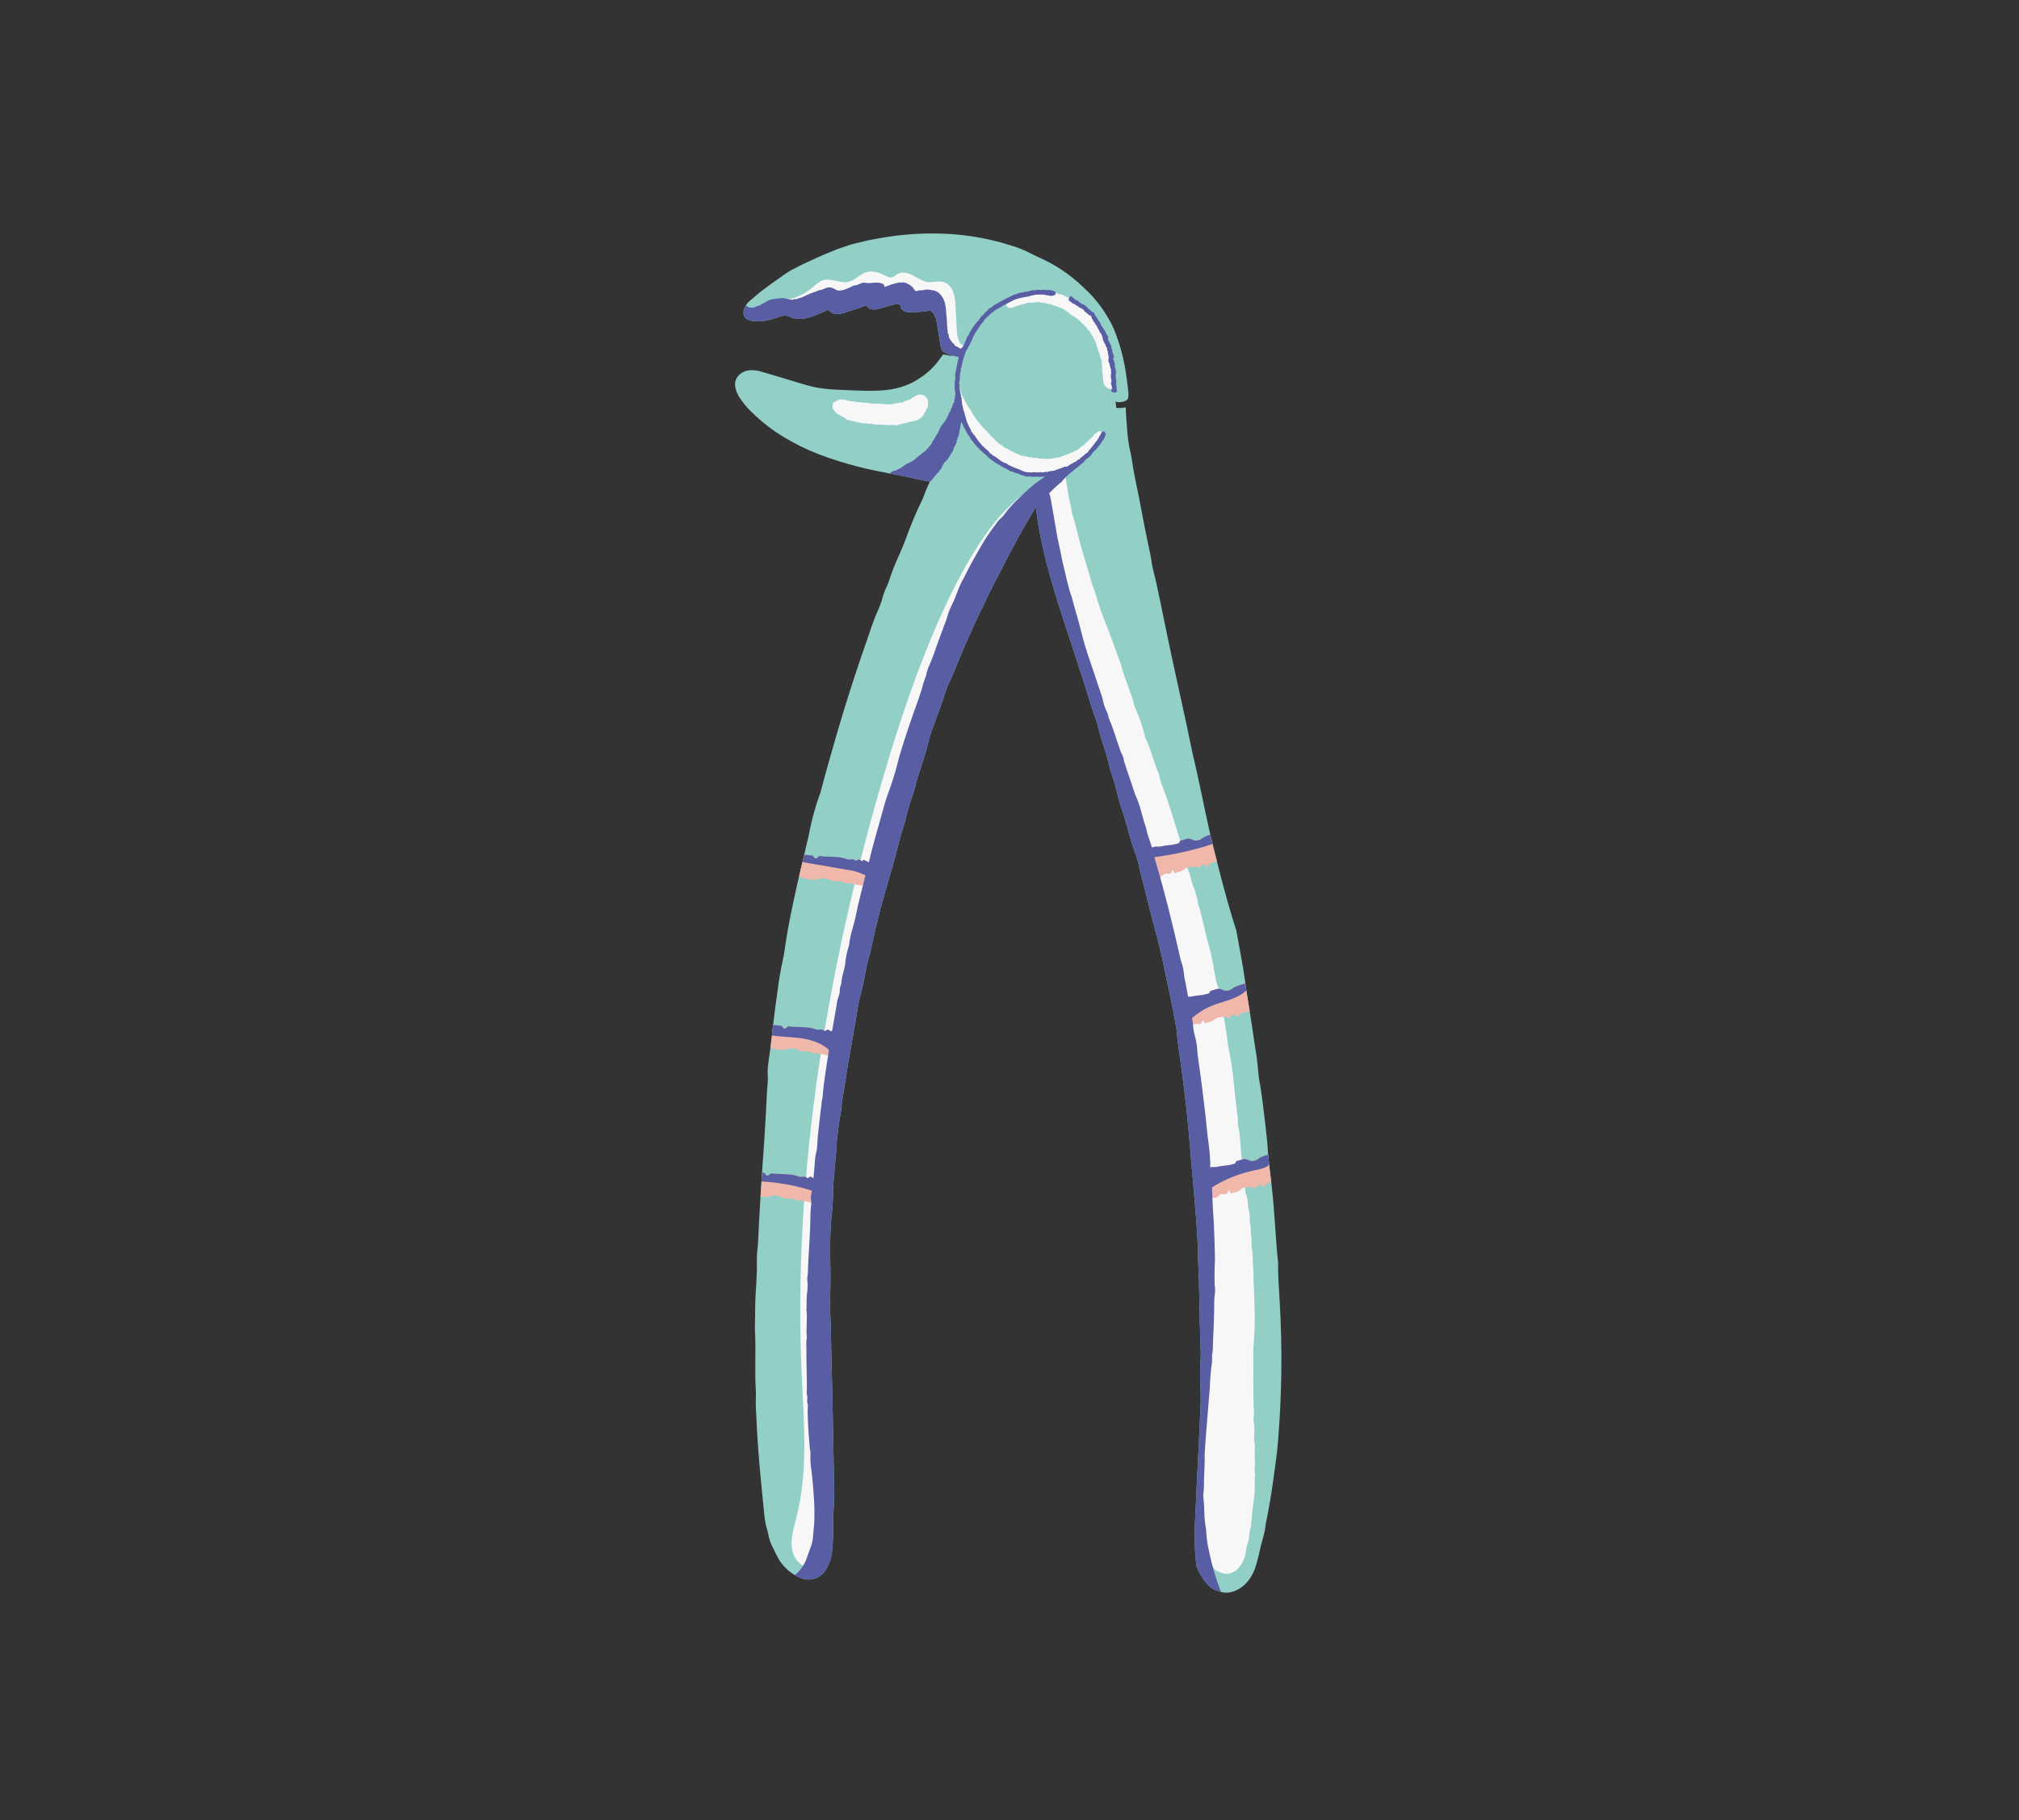 <svg xmlns="http://www.w3.org/2000/svg" xmlns:xlink="http://www.w3.org/1999/xlink" width="173" zoomAndPan="magnify" viewBox="0 0 129.75 117" height="156" preserveAspectRatio="xMidYMid meet" version="1.0"><rect x="0" y="0" width="129.75" height="117" fill="#333333" stroke="none"/><defs><clipPath id="115a49ab1a"><path d="M 47.219 15 L 82.402 15 L 82.402 102.453 L 47.219 102.453 Z M 47.219 15 " clip-rule="nonzero"/></clipPath><clipPath id="1a2c0e8ccd"><path d="M 47.219 18 L 82 18 L 82 102.453 L 47.219 102.453 Z M 47.219 18 " clip-rule="nonzero"/></clipPath></defs><g clip-path="url(#115a49ab1a)"><path fill="#91cfc7" d="M 82.238 83.645 C 82.195 82.867 82.121 81.918 82.137 81.148 C 81.977 79.699 81.926 78.148 81.77 76.66 C 81.746 76.434 81.727 76.223 81.699 76 C 81.684 75.867 81.668 75.734 81.648 75.598 C 81.594 75.207 81.531 74.656 81.496 74.211 C 81.484 74.094 81.48 73.984 81.473 73.883 C 81.449 73.441 81.402 73.055 81.359 72.656 C 81.23 71.602 81.125 70.5 80.938 69.504 C 80.906 69.344 80.887 69.188 80.871 69.027 C 80.824 68.406 80.75 67.793 80.641 67.18 C 80.539 66.457 80.426 65.734 80.312 65.012 C 80.246 64.59 80.176 64.168 80.109 63.746 C 80.086 63.594 80.059 63.438 80.039 63.285 C 80.02 63.141 80 63 79.984 62.859 C 79.926 62.422 79.855 62.027 79.766 61.535 L 79.52 60.188 L 79.48 59.965 L 79.461 59.852 C 79.457 59.828 79.449 59.801 79.441 59.777 L 79.422 59.723 C 79.238 59.145 79.066 58.562 78.898 57.977 C 78.656 57.113 78.426 56.25 78.207 55.379 C 78.129 55.07 78.051 54.758 77.973 54.449 C 77.906 54.184 77.844 53.922 77.781 53.652 C 77.387 51.934 77.059 50.156 76.645 48.453 C 76.082 45.68 75.438 42.957 74.875 40.18 C 74.691 39.266 74.496 38.344 74.301 37.43 C 74.215 37.039 74.066 36.504 74.039 36.312 C 73.969 35.746 73.82 35.176 73.711 34.621 C 73.582 33.957 73.445 33.32 73.32 32.625 C 73.164 31.715 72.895 30.652 72.762 29.691 C 72.742 29.559 72.699 29.301 72.68 29.219 C 72.547 28.672 72.465 28.117 72.43 27.555 C 72.41 27.316 72.395 27.09 72.379 26.871 C 72.371 26.758 72.363 26.648 72.359 26.539 C 72.355 26.473 72.352 26.41 72.352 26.348 L 72.348 26.254 L 72.344 26.211 L 72.344 26.188 C 72.34 26.184 72.336 26.184 72.328 26.18 C 72.211 26.207 72.094 26.219 71.973 26.227 C 71.891 26.227 71.812 26.223 71.73 26.215 C 71.73 26.078 71.715 25.941 71.676 25.805 C 71.688 25.812 71.699 25.82 71.711 25.82 C 71.75 25.836 71.789 25.844 71.832 25.848 C 71.855 25.848 71.887 25.852 71.918 25.852 C 71.961 25.852 72.004 25.848 72.051 25.84 C 72.195 25.832 72.328 25.781 72.441 25.688 C 72.469 25.656 72.488 25.621 72.504 25.586 C 72.508 25.543 72.512 25.504 72.516 25.457 C 72.523 25.359 72.52 25.262 72.508 25.164 C 72.48 24.906 72.445 24.59 72.387 24.191 C 72.246 23.121 71.973 22.086 71.559 21.09 C 71.09 20.086 70.445 19.211 69.625 18.469 C 68.797 17.668 67.859 17.031 66.805 16.562 C 66.691 16.508 66.426 16.391 66.367 16.355 C 65.91 16.105 65.43 15.91 64.93 15.766 C 63.684 15.371 62.41 15.133 61.105 15.043 C 59.484 14.941 57.879 15.047 56.285 15.355 C 56.125 15.383 55.961 15.418 55.809 15.445 C 55.176 15.598 54.855 15.656 54.551 15.762 C 54.398 15.816 54.242 15.867 54.047 15.934 C 53.949 15.969 53.844 16.004 53.723 16.047 C 53.605 16.098 53.473 16.152 53.32 16.215 C 52.746 16.441 52.16 16.723 51.566 16.996 C 51.375 17.09 51.129 17.215 50.895 17.34 C 50.703 17.445 50.52 17.559 50.344 17.688 C 49.859 18.027 49.395 18.363 48.93 18.707 L 48.258 19.273 C 48.129 19.371 48.023 19.484 47.938 19.617 C 47.934 19.625 47.926 19.637 47.922 19.645 C 47.875 19.723 47.836 19.805 47.809 19.891 C 47.773 20.008 47.77 20.125 47.797 20.242 C 47.828 20.363 47.895 20.453 48.004 20.516 C 48.055 20.543 48.109 20.566 48.168 20.586 L 48.293 20.617 C 48.453 20.652 48.617 20.664 48.781 20.66 C 49.09 20.641 49.391 20.586 49.688 20.492 C 49.93 20.426 50.191 20.316 50.379 20.289 C 50.473 20.277 50.562 20.289 50.648 20.324 C 50.75 20.359 50.871 20.422 51.023 20.461 C 51.629 20.605 52.18 20.355 52.629 20.168 C 52.766 20.109 52.961 20.016 53.145 19.945 C 53.164 19.938 53.18 19.93 53.199 19.922 C 53.211 19.918 53.219 19.914 53.23 19.914 C 53.254 19.918 53.25 19.934 53.266 19.945 L 53.324 20.004 C 53.348 20.027 53.371 20.047 53.398 20.062 C 53.449 20.098 53.504 20.125 53.559 20.145 C 53.672 20.184 53.785 20.195 53.898 20.184 C 54.082 20.16 54.258 20.117 54.426 20.051 C 54.738 19.953 55.039 19.859 55.281 19.77 C 55.383 19.727 55.484 19.691 55.582 19.652 C 55.617 19.637 55.676 19.613 55.703 19.656 C 55.707 19.66 55.715 19.672 55.715 19.68 C 55.727 19.699 55.738 19.719 55.758 19.734 C 55.816 19.801 55.887 19.848 55.973 19.871 C 56.102 19.902 56.234 19.902 56.363 19.875 C 56.484 19.848 56.57 19.82 56.672 19.793 C 56.766 19.766 56.863 19.738 56.961 19.711 L 57.305 19.613 C 57.41 19.582 57.516 19.559 57.621 19.543 C 57.664 19.539 57.707 19.539 57.746 19.543 C 57.773 19.547 57.793 19.559 57.812 19.574 C 57.832 19.586 57.844 19.605 57.852 19.629 L 57.875 19.715 C 57.891 19.758 57.906 19.801 57.934 19.844 C 57.984 19.926 58.059 19.984 58.152 20.016 C 58.195 20.035 58.242 20.047 58.289 20.055 C 58.328 20.062 58.367 20.066 58.398 20.066 C 58.535 20.07 58.652 20.07 58.773 20.066 C 59.02 20.059 59.262 20.035 59.504 20.004 L 59.758 19.965 C 59.773 19.965 59.781 19.969 59.793 19.973 C 59.828 19.992 59.859 20.016 59.887 20.043 C 59.926 20.078 59.961 20.113 59.988 20.156 C 60.117 20.359 60.191 20.582 60.215 20.82 L 60.344 21.625 L 60.41 22.027 L 60.445 22.23 L 60.453 22.285 C 60.461 22.316 60.469 22.344 60.473 22.371 C 60.492 22.426 60.516 22.477 60.551 22.523 C 60.586 22.566 60.625 22.605 60.672 22.637 C 60.723 22.668 60.777 22.695 60.801 22.707 L 60.988 22.793 L 61.066 22.828 L 61.18 22.879 C 61.176 22.887 61.168 22.887 61.164 22.887 L 61.117 22.879 L 60.832 22.82 L 60.715 22.797 L 60.652 22.785 L 60.621 22.777 C 60.609 22.777 60.609 22.793 60.602 22.797 L 60.453 22.996 L 60.258 23.258 C 60.199 23.336 60.141 23.402 60.078 23.477 C 59.953 23.617 59.82 23.75 59.676 23.875 C 59.559 23.977 59.43 24.078 59.309 24.168 C 58.898 24.473 58.453 24.703 57.969 24.859 C 57.523 25 57.066 25.078 56.602 25.098 C 56.379 25.113 56.156 25.117 55.941 25.121 C 55.727 25.117 55.516 25.113 55.309 25.109 C 54.898 25.098 54.508 25.082 54.141 25.062 C 53.59 25.051 53.039 25.004 52.492 24.914 C 52.098 24.832 51.707 24.727 51.324 24.605 L 50.133 24.246 L 48.941 23.891 C 48.715 23.82 48.484 23.789 48.25 23.793 C 47.973 23.801 47.727 23.895 47.52 24.082 C 47.406 24.18 47.328 24.301 47.277 24.445 C 47.234 24.586 47.227 24.727 47.25 24.871 C 47.297 25.109 47.387 25.332 47.516 25.535 C 47.754 25.902 48.031 26.238 48.352 26.535 C 48.961 27.129 49.629 27.645 50.355 28.086 C 51.078 28.523 51.832 28.895 52.617 29.199 C 53.398 29.496 54.195 29.746 55.004 29.961 C 55.758 30.172 56.457 30.281 57.18 30.438 C 57.191 30.438 57.199 30.441 57.211 30.441 C 57.625 30.527 58.113 30.605 58.441 30.684 C 58.715 30.75 58.992 30.812 59.27 30.867 L 59.684 30.945 L 59.754 30.957 L 59.742 30.98 L 59.73 31.012 C 59.672 31.141 59.617 31.27 59.559 31.398 C 59.465 31.598 59.363 31.918 59.312 32.027 C 58.887 32.895 58.512 33.785 58.188 34.695 C 58.059 35.043 57.855 35.504 57.707 35.848 C 57.52 36.258 57.352 36.68 57.207 37.109 C 57.156 37.27 57.055 37.562 57.023 37.625 C 56.879 37.906 56.766 38.203 56.691 38.516 C 56.629 38.715 56.559 38.91 56.477 39.102 C 56.246 39.621 56.043 40.152 55.871 40.695 C 55.117 42.832 54.41 44.988 53.781 47.16 C 53.469 48.254 53.145 49.352 52.855 50.453 L 52.746 50.867 L 52.719 50.969 C 52.715 50.977 52.715 50.984 52.711 50.992 L 52.691 51.043 L 52.617 51.246 C 52.52 51.52 52.434 51.793 52.355 52.07 C 52.195 52.625 52.066 53.18 51.965 53.738 C 51.859 54.137 51.777 54.535 51.684 54.938 L 51.648 55.074 C 51.547 55.492 51.441 55.914 51.348 56.34 C 51.309 56.508 51.27 56.676 51.23 56.848 C 50.945 58.156 50.645 59.488 50.465 60.789 C 50.43 61.07 50.344 61.562 50.301 61.738 C 50.164 62.352 50.059 62.969 49.984 63.59 C 49.871 64.352 49.773 65.113 49.684 65.883 C 49.648 66.16 49.621 66.438 49.59 66.715 C 49.566 66.941 49.543 67.141 49.516 67.336 C 49.5 67.473 49.48 67.609 49.457 67.75 C 49.395 68.172 49.293 68.793 49.348 69.219 C 49.348 69.359 49.344 69.5 49.332 69.637 C 49.273 70.262 49.262 70.871 49.223 71.48 C 49.188 72.086 49.152 72.688 49.117 73.297 C 49.074 73.902 49.031 74.508 48.988 75.113 L 48.973 75.371 L 48.875 76.91 L 48.871 76.93 C 48.84 77.48 48.809 78.031 48.777 78.582 C 48.742 79.176 48.727 79.93 48.676 80.328 C 48.59 81.023 48.68 81.387 48.625 81.957 C 48.613 82.121 48.613 82.445 48.598 82.594 C 48.559 83.047 48.539 83.523 48.531 84.008 C 48.523 84.492 48.527 84.98 48.512 85.453 C 48.598 86.738 48.48 88.203 48.582 89.516 C 48.559 90.023 48.566 90.531 48.605 91.035 C 48.688 93.199 48.918 95.379 49.133 97.523 C 49.16 97.734 49.199 97.945 49.25 98.156 C 49.383 98.484 49.395 98.957 49.605 99.344 C 49.793 99.699 49.965 100.164 50.254 100.523 C 50.414 100.719 50.59 100.895 50.789 101.047 C 50.883 101.117 50.98 101.184 51.082 101.242 C 51.102 101.258 51.125 101.27 51.148 101.281 C 51.246 101.34 51.348 101.387 51.457 101.426 C 51.73 101.535 52.012 101.555 52.297 101.48 C 52.594 101.402 52.828 101.242 53.008 100.996 C 53.293 100.562 53.457 100.09 53.488 99.57 C 53.504 99.449 53.512 99.328 53.516 99.211 L 53.531 98.867 L 53.551 98.184 C 53.562 97.949 53.531 97.605 53.539 97.508 C 53.609 96.617 53.629 95.723 53.59 94.828 C 53.562 93.359 53.535 91.922 53.508 90.477 C 53.477 89.211 53.449 87.941 53.418 86.676 C 53.402 85.945 53.402 85.223 53.355 84.473 C 53.328 84.051 53.344 83.312 53.363 82.766 C 53.371 82.375 53.371 82.113 53.367 81.742 C 53.352 80.5 53.309 79.266 53.465 77.938 C 53.504 77.617 53.539 76.961 53.535 76.676 C 53.535 76.156 53.602 75.641 53.637 75.129 C 53.652 74.938 53.672 74.719 53.688 74.52 C 53.715 74.316 53.73 74.137 53.734 74.02 C 53.75 73.457 53.836 72.867 53.902 72.305 C 53.949 71.922 54.07 71.344 54.078 71.172 C 54.105 70.812 54.16 70.453 54.234 70.098 C 54.355 69.254 54.488 68.398 54.648 67.551 C 54.719 67.129 54.797 66.703 54.867 66.281 C 54.945 65.859 55.02 65.438 55.086 65.02 C 55.148 64.59 55.234 64.168 55.348 63.754 C 55.574 62.934 55.664 62.012 55.914 61.27 C 56.535 58.484 56.551 58.488 57.18 56.316 C 57.234 56.125 57.297 55.914 57.352 55.719 C 57.621 54.801 57.805 53.867 58.121 52.949 C 58.148 52.871 58.184 52.691 58.219 52.551 C 58.297 52.254 58.379 51.938 58.465 51.656 C 58.633 51.199 58.773 50.734 58.891 50.262 C 58.957 49.973 59.18 49.359 59.324 48.891 C 59.441 48.5 59.586 48.078 59.66 47.703 C 59.688 47.57 59.809 47.176 59.883 46.965 C 59.961 46.75 60.035 46.535 60.109 46.32 C 60.18 46.109 60.266 45.902 60.344 45.691 C 60.492 45.273 60.648 44.848 60.781 44.414 C 60.816 44.297 60.918 44.039 60.953 43.969 C 61.207 43.484 61.445 42.824 61.68 42.266 C 62.73 39.746 63.965 37.297 65.254 34.891 C 65.32 34.77 65.383 34.648 65.449 34.527 C 65.613 34.23 65.777 33.93 65.953 33.629 L 66.215 33.184 L 66.348 32.961 L 66.418 32.855 L 66.531 32.68 C 66.547 32.652 66.566 32.629 66.586 32.605 L 66.594 32.711 C 66.598 32.793 66.598 32.836 66.609 32.91 C 66.617 32.988 66.629 33.098 66.66 33.316 C 66.684 33.469 66.707 33.621 66.734 33.77 C 67.273 36.973 68.445 40.031 69.398 43.082 C 69.777 44.133 70.043 45.223 70.438 46.277 C 70.469 46.359 70.523 46.535 70.535 46.582 C 70.637 47.113 70.875 47.781 71.055 48.359 C 71.219 48.902 71.305 49.367 71.449 49.793 C 71.562 50.094 71.656 50.398 71.723 50.711 C 71.793 51.016 71.961 51.641 72.059 51.914 C 72.254 52.445 72.391 52.996 72.547 53.547 C 72.664 53.977 72.762 54.316 72.891 54.668 C 73.051 55.059 73.168 55.461 73.238 55.875 C 73.559 57.098 73.859 58.375 74.172 59.539 C 74.379 60.316 74.586 61.109 74.734 61.816 C 75.004 63.172 75.312 64.434 75.539 65.762 C 75.574 65.953 75.637 66.301 75.637 66.391 C 75.648 66.789 75.738 67.289 75.801 67.75 C 75.922 68.57 76.016 69.395 76.125 70.215 C 76.223 71.043 76.316 71.867 76.387 72.707 C 76.453 73.5 76.527 74.324 76.598 75.152 C 76.672 75.98 76.746 76.812 76.809 77.621 C 76.859 78.172 76.898 78.703 76.93 79.23 C 76.965 79.762 76.992 80.285 76.984 80.816 C 77.098 82.742 77.074 84.719 77.156 86.625 C 77.164 86.867 77.172 87.301 77.156 87.422 C 77.113 87.988 77.109 88.559 77.148 89.125 C 77.16 89.488 77.168 89.801 77.16 90.172 C 77.121 91.062 77.09 91.949 77.039 92.84 C 77.004 93.551 76.965 94.273 76.93 94.984 C 76.898 95.656 76.867 96.32 76.836 96.996 C 76.812 97.484 76.781 97.988 76.773 98.488 C 76.77 98.992 76.781 99.492 76.82 99.992 C 76.832 100.105 76.844 100.219 76.852 100.328 L 76.895 100.676 C 76.902 100.719 76.914 100.758 76.938 100.793 L 76.973 100.871 L 77.047 101.027 C 77.102 101.129 77.156 101.227 77.215 101.324 C 77.348 101.547 77.508 101.75 77.695 101.93 C 77.871 102.105 78.078 102.219 78.32 102.273 C 78.367 102.297 78.414 102.312 78.465 102.324 C 78.652 102.379 78.84 102.387 79.035 102.352 C 79.293 102.305 79.535 102.199 79.75 102.047 C 79.969 101.895 80.152 101.707 80.305 101.488 C 80.449 101.277 80.562 101.055 80.652 100.816 C 80.773 100.449 80.871 100.074 80.949 99.695 C 81.043 99.277 81.18 98.848 81.273 98.418 C 81.285 98.371 81.293 98.328 81.301 98.277 C 81.316 98.09 81.348 97.898 81.391 97.715 C 81.43 97.504 81.473 97.285 81.512 97.082 C 81.586 96.703 81.645 96.32 81.707 95.938 C 81.77 95.555 81.82 95.172 81.871 94.793 C 81.926 94.43 81.973 94.066 82.02 93.703 C 82.066 93.344 82.105 92.984 82.133 92.621 C 82.379 89.633 82.414 86.641 82.238 83.645 Z M 82.238 83.645 " fill-opacity="1" fill-rule="nonzero"/></g><path fill="#f7f7f7" d="M 80.629 95.941 C 80.617 96.023 80.613 96.105 80.605 96.184 C 80.555 96.625 80.508 96.848 80.488 97.098 C 80.465 97.344 80.438 97.625 80.383 98.184 C 80.258 98.473 80.32 98.852 80.188 99.168 C 80.133 99.328 80.098 99.496 80.078 99.664 C 80.035 100.027 79.91 100.359 79.699 100.66 C 79.582 100.828 79.434 100.957 79.254 101.051 C 79.066 101.145 78.863 101.18 78.652 101.148 C 78.492 101.105 78.336 101.043 78.191 100.965 C 78.051 100.867 77.93 100.746 77.836 100.598 C 77.707 100.391 77.598 100.172 77.508 99.945 C 77.457 99.801 77.422 99.656 77.406 99.504 C 77.383 99.301 77.348 99.098 77.297 98.898 C 77.258 98.738 77.238 98.574 77.242 98.406 C 77.262 97.875 77.156 97.402 77.105 96.914 C 77.086 96.781 77.078 96.645 77.082 96.512 C 77.102 96.289 77.098 96.062 77.078 95.84 C 77.047 95.555 77.035 95.266 77.047 94.977 C 77.043 94.48 77.059 93.984 77.07 93.488 C 77.082 92.926 77.129 92.367 77.125 91.793 C 77.109 91.441 77.137 91.094 77.211 90.754 C 77.223 90.715 77.195 90.578 77.203 90.492 L 77.324 88.777 L 77.449 88.762 C 77.41 88.746 77.367 88.738 77.332 88.73 C 77.336 88.73 77.336 88.723 77.336 88.719 L 77.336 88.684 L 77.34 88.598 L 77.336 88.402 C 77.336 88.324 77.344 88.238 77.352 88.156 C 77.352 88.117 77.352 88.074 77.352 88.035 C 77.348 88.016 77.344 87.996 77.34 87.977 C 77.336 87.961 77.332 87.977 77.324 87.957 C 77.312 87.93 77.301 87.898 77.293 87.871 C 77.293 87.84 77.293 87.793 77.293 87.777 C 77.297 87.758 77.297 87.738 77.301 87.723 C 77.309 87.688 77.312 87.652 77.324 87.617 C 77.344 87.551 77.34 87.484 77.32 87.422 C 77.316 87.34 77.32 87.258 77.332 87.176 C 77.449 86.355 77.43 85.504 77.469 84.668 C 77.457 84.469 77.469 84.273 77.512 84.078 C 77.457 83.57 77.586 83.004 77.484 82.508 C 77.5 82.141 77.441 81.754 77.5 81.398 C 77.508 81.34 77.492 81.219 77.5 81.152 C 77.523 80.93 77.422 80.793 77.465 80.52 C 77.477 80.297 77.473 80.07 77.453 79.844 C 77.449 79.633 77.438 79.418 77.426 79.203 L 77.387 78.496 C 77.371 78.262 77.359 78.027 77.34 77.793 C 77.297 77.32 77.223 76.863 77.195 76.379 C 77.191 76.324 77.184 76.273 77.164 76.223 C 77.09 76.039 77.066 75.852 77.098 75.656 C 77.102 75.52 77.098 75.387 77.082 75.25 C 77.035 74.848 76.992 74.441 76.953 74.035 C 76.91 73.797 76.895 73.555 76.902 73.309 C 76.906 73.184 76.891 73.059 76.863 72.938 C 76.754 72.434 76.73 71.906 76.668 71.391 C 76.637 71.156 76.609 70.922 76.586 70.688 C 76.551 70.512 76.531 70.336 76.523 70.152 C 76.359 69.297 76.297 68.406 76.176 67.531 C 76.055 66.664 75.93 65.797 75.805 64.926 C 75.75 64.711 75.727 64.492 75.73 64.27 C 75.727 64.191 75.715 64.109 75.691 64.031 C 75.633 63.918 75.609 63.797 75.625 63.668 C 75.617 63.602 75.602 63.531 75.578 63.465 C 75.527 63.293 75.5 63.121 75.492 62.945 C 75.48 62.785 75.453 62.625 75.414 62.469 C 75.305 62.109 75.234 61.742 75.203 61.367 C 75.199 61.32 75.137 61.199 75.121 61.117 C 75.066 60.793 74.965 60.477 74.938 60.148 C 74.926 60.012 74.871 59.82 74.84 59.66 C 74.781 59.379 74.688 59.121 74.637 58.824 C 74.578 58.527 74.477 58.207 74.395 57.898 L 74.148 56.969 L 73.875 56.047 C 73.785 55.738 73.703 55.43 73.602 55.125 L 73.312 54.207 C 73.215 53.898 73.117 53.594 73.016 53.289 C 72.941 53.078 72.883 52.879 72.832 52.656 C 72.656 51.965 72.426 51.289 72.141 50.633 C 72.117 50.578 72.098 50.512 72.074 50.453 C 71.797 49.664 71.504 48.879 71.238 48.09 C 71.121 47.742 71.023 47.391 70.891 47.039 C 70.816 46.809 70.727 46.582 70.621 46.363 C 70.523 46.184 70.48 45.895 70.352 45.691 C 70.285 45.559 70.234 45.426 70.203 45.285 C 70.105 44.902 69.988 44.527 69.848 44.16 C 69.703 43.734 69.555 43.309 69.41 42.879 C 69.355 42.664 69.273 42.453 69.176 42.25 C 69.105 42.086 69.055 41.914 69.02 41.734 C 68.969 41.492 68.902 41.254 68.812 41.023 C 68.688 40.715 68.586 40.395 68.52 40.062 C 68.504 40.004 68.488 39.941 68.473 39.883 C 68.305 39.281 68.141 38.664 67.965 38.086 C 67.82 37.598 67.695 37.121 67.574 36.633 C 67.512 36.441 67.48 36.242 67.477 36.043 C 67.473 35.98 67.457 35.918 67.438 35.859 C 67.301 35.445 67.203 35.02 67.145 34.586 C 67.07 34.168 66.957 33.793 66.895 33.367 C 66.84 32.965 66.785 32.555 66.727 32.145 C 66.648 31.527 66.664 31.391 66.816 31.379 C 66.867 31.375 66.906 31.395 66.93 31.445 C 66.926 31.418 66.922 31.395 66.922 31.367 C 66.926 31.363 66.93 31.355 66.934 31.352 L 66.934 31.348 C 66.949 31.277 66.98 31.211 67.02 31.148 C 67.16 30.922 67.344 30.746 67.574 30.617 C 67.676 30.559 67.777 30.508 67.883 30.453 C 67.965 30.41 68.047 30.371 68.129 30.324 C 68.121 30.324 68.117 30.328 68.109 30.328 C 68.02 30.363 67.926 30.391 67.832 30.414 C 67.785 30.422 67.738 30.426 67.691 30.422 C 67.629 30.414 67.57 30.422 67.512 30.453 C 67.488 30.469 67.457 30.477 67.426 30.473 C 67.332 30.457 67.242 30.453 67.148 30.469 C 67.09 30.473 67.027 30.441 66.992 30.453 C 66.938 30.473 66.883 30.477 66.824 30.469 C 66.785 30.473 66.738 30.484 66.707 30.445 C 66.688 30.434 66.668 30.434 66.648 30.438 C 66.578 30.465 66.508 30.465 66.434 30.441 C 66.266 30.426 66.098 30.402 65.93 30.363 C 65.789 30.352 65.652 30.324 65.52 30.281 C 65.422 30.289 65.332 30.266 65.25 30.223 C 65.184 30.195 65.121 30.164 65.059 30.125 C 64.992 30.098 64.93 30.066 64.871 30.023 C 64.785 29.973 64.695 29.926 64.602 29.887 C 64.555 29.855 64.492 29.852 64.465 29.789 C 64.457 29.781 64.445 29.773 64.43 29.773 C 64.352 29.766 64.281 29.73 64.23 29.672 C 64.152 29.602 64.07 29.539 63.984 29.484 C 63.914 29.43 63.844 29.383 63.777 29.332 C 63.727 29.297 63.684 29.254 63.645 29.203 C 63.617 29.164 63.551 29.141 63.504 29.102 C 63.461 29.066 63.422 29.023 63.379 28.984 C 63.332 28.941 63.285 28.895 63.242 28.852 C 63.199 28.805 63.152 28.762 63.109 28.711 C 63.062 28.66 63.016 28.613 62.973 28.559 C 62.934 28.508 62.91 28.445 62.867 28.395 C 62.746 28.262 62.633 28.121 62.531 27.969 C 62.48 27.945 62.469 27.895 62.449 27.848 C 62.426 27.805 62.414 27.75 62.359 27.727 C 62.344 27.719 62.336 27.695 62.32 27.68 C 62.293 27.645 62.305 27.598 62.258 27.559 C 62.227 27.535 62.211 27.48 62.188 27.438 C 62.16 27.395 62.156 27.336 62.102 27.316 C 62.113 27.211 61.996 27.176 61.988 27.082 C 61.98 27.051 61.977 27.023 61.969 26.996 C 61.965 26.98 61.965 26.965 61.957 26.957 C 61.84 26.75 61.754 26.531 61.695 26.301 C 61.684 26.273 61.668 26.246 61.652 26.223 C 61.645 26.211 61.641 26.195 61.637 26.18 C 61.637 26.098 61.617 26.016 61.574 25.941 C 61.562 25.91 61.555 25.883 61.551 25.852 C 61.535 25.77 61.508 25.691 61.477 25.613 C 61.453 25.523 61.449 25.434 61.469 25.344 C 61.477 25.25 61.492 25.156 61.508 25.066 C 61.516 25.027 61.527 24.992 61.539 24.953 C 61.555 24.906 61.578 24.867 61.609 24.828 L 61.633 24.805 C 61.645 24.82 61.656 24.832 61.672 24.848 C 61.664 24.867 61.66 24.887 61.668 24.906 C 61.695 25.02 61.73 25.129 61.766 25.242 C 61.77 25.254 61.777 25.27 61.781 25.285 C 61.785 25.301 61.793 25.316 61.801 25.336 L 61.801 25.344 C 61.812 25.379 61.828 25.41 61.844 25.441 C 61.863 25.5 61.891 25.555 61.926 25.602 C 61.93 25.609 61.938 25.621 61.945 25.625 C 61.992 25.742 62.051 25.852 62.121 25.957 C 62.16 26.027 62.188 26.098 62.238 26.164 C 62.273 26.219 62.309 26.273 62.348 26.32 C 62.352 26.332 62.355 26.344 62.363 26.355 L 62.367 26.355 C 62.371 26.367 62.375 26.375 62.383 26.379 C 62.379 26.379 62.379 26.375 62.375 26.371 C 62.387 26.387 62.395 26.395 62.402 26.41 C 62.406 26.414 62.406 26.418 62.406 26.422 C 62.418 26.449 62.422 26.441 62.418 26.426 C 62.418 26.43 62.418 26.43 62.422 26.43 C 62.426 26.445 62.43 26.457 62.438 26.473 C 62.445 26.488 62.453 26.5 62.465 26.512 C 62.469 26.52 62.477 26.527 62.48 26.535 C 62.508 26.598 62.543 26.66 62.586 26.711 C 62.602 26.734 62.617 26.762 62.629 26.789 C 62.648 26.824 62.672 26.855 62.699 26.883 C 62.707 26.895 62.711 26.895 62.715 26.895 C 62.719 26.906 62.723 26.918 62.727 26.93 C 62.727 26.934 62.727 26.938 62.73 26.941 C 62.73 26.945 62.734 26.945 62.734 26.949 C 62.738 26.957 62.742 26.965 62.746 26.973 C 62.758 26.984 62.766 26.992 62.781 27.012 C 62.805 27.047 62.832 27.082 62.863 27.109 C 62.875 27.129 62.891 27.148 62.906 27.164 C 62.91 27.168 62.918 27.176 62.93 27.191 C 62.945 27.211 62.961 27.227 62.977 27.242 C 62.984 27.254 62.992 27.262 63.004 27.27 C 63.016 27.297 63.031 27.324 63.055 27.344 C 63.078 27.371 63.102 27.398 63.129 27.422 C 63.137 27.43 63.141 27.441 63.145 27.453 C 63.16 27.469 63.176 27.484 63.195 27.496 L 63.199 27.496 C 63.199 27.504 63.203 27.508 63.207 27.512 C 63.207 27.52 63.215 27.52 63.223 27.527 C 63.227 27.531 63.23 27.539 63.234 27.543 C 63.242 27.551 63.254 27.555 63.262 27.562 C 63.27 27.578 63.277 27.59 63.289 27.605 C 63.32 27.641 63.289 27.602 63.301 27.613 C 63.316 27.629 63.328 27.645 63.348 27.66 C 63.352 27.664 63.355 27.668 63.363 27.668 C 63.379 27.68 63.395 27.691 63.406 27.703 C 63.422 27.727 63.438 27.75 63.461 27.773 C 63.469 27.793 63.48 27.809 63.496 27.82 C 63.5 27.824 63.504 27.828 63.512 27.832 C 63.527 27.859 63.551 27.883 63.578 27.906 C 63.586 27.914 63.59 27.918 63.598 27.926 C 63.602 27.934 63.605 27.941 63.613 27.945 C 63.645 27.988 63.621 27.957 63.652 27.988 C 63.656 27.996 63.66 28 63.668 28.008 C 63.668 28.008 63.672 28.012 63.672 28.012 C 63.672 28.012 63.676 28.012 63.676 28.012 C 63.68 28.02 63.684 28.023 63.688 28.027 C 63.703 28.043 63.711 28.047 63.727 28.059 C 63.75 28.082 63.773 28.105 63.805 28.125 C 63.824 28.152 63.852 28.18 63.887 28.199 C 63.91 28.254 63.949 28.301 63.996 28.344 L 64.23 28.535 C 64.266 28.566 64.305 28.586 64.348 28.598 C 64.398 28.617 64.441 28.648 64.473 28.695 C 64.523 28.758 64.586 28.797 64.664 28.812 C 64.691 28.824 64.715 28.836 64.738 28.855 C 64.891 28.941 65.047 29.023 65.207 29.098 C 65.254 29.105 65.289 29.129 65.312 29.168 C 65.352 29.145 65.387 29.168 65.422 29.184 C 65.473 29.207 65.523 29.242 65.574 29.266 C 65.637 29.289 65.703 29.301 65.77 29.301 C 65.836 29.301 65.898 29.352 65.973 29.34 C 65.984 29.336 66.004 29.359 66.023 29.363 C 66.102 29.375 66.172 29.426 66.254 29.387 C 66.262 29.383 66.273 29.387 66.281 29.391 C 66.363 29.438 66.449 29.453 66.539 29.43 C 66.637 29.422 66.719 29.473 66.809 29.477 C 66.918 29.469 67.023 29.473 67.129 29.484 C 67.215 29.496 67.301 29.5 67.387 29.496 L 67.645 29.465 C 67.82 29.445 67.992 29.41 68.164 29.363 C 68.238 29.34 68.309 29.312 68.375 29.277 C 68.457 29.246 68.539 29.227 68.617 29.191 L 68.844 29.102 C 68.879 29.086 68.906 29.055 68.949 29.066 C 68.957 29.07 68.98 29.062 68.984 29.055 C 69.031 28.996 69.094 28.965 69.168 28.957 C 69.188 28.953 69.211 28.934 69.234 28.922 C 69.289 28.895 69.336 28.855 69.375 28.805 C 69.418 28.77 69.484 28.754 69.5 28.691 C 69.508 28.676 69.52 28.668 69.535 28.664 C 69.672 28.66 69.691 28.477 69.82 28.457 C 69.828 28.395 69.895 28.402 69.918 28.371 C 69.949 28.328 69.98 28.289 70.02 28.25 C 70.055 28.215 70.094 28.184 70.129 28.145 C 70.203 28.082 70.27 28.012 70.32 27.934 C 70.34 27.887 70.375 27.859 70.426 27.855 C 70.434 27.855 70.449 27.84 70.457 27.828 C 70.523 27.746 70.645 27.688 70.707 27.715 C 70.73 27.727 70.75 27.746 70.766 27.766 L 70.77 27.773 C 70.785 27.773 70.801 27.777 70.812 27.781 C 70.828 27.793 70.844 27.809 70.848 27.828 C 70.898 27.953 70.895 27.953 70.84 28.105 C 70.746 28.285 70.645 28.457 70.531 28.629 C 70.418 28.715 70.367 28.848 70.27 28.941 C 70.164 29.035 70.066 29.137 69.973 29.242 C 69.891 29.352 69.793 29.445 69.684 29.527 C 69.602 29.59 69.516 29.645 69.426 29.691 C 69.34 29.754 69.25 29.809 69.156 29.859 C 69.094 29.887 69.02 29.891 68.973 29.934 C 68.863 30.012 68.746 30.078 68.621 30.129 C 68.574 30.152 68.527 30.176 68.48 30.195 C 68.449 30.809 68.578 31.125 68.609 31.496 C 68.645 31.766 68.703 32.012 68.754 32.27 C 68.812 32.488 68.855 32.707 68.883 32.93 C 68.883 33.004 68.973 33.207 69.012 33.355 C 69.105 33.707 69.195 34.062 69.285 34.414 C 69.547 35.488 69.902 36.516 70.195 37.578 C 70.336 37.945 70.449 38.328 70.566 38.711 C 70.684 39.086 70.82 39.469 70.965 39.832 C 71.324 40.715 71.629 41.613 71.961 42.496 C 72.023 42.66 72.078 42.824 72.121 42.996 C 72.148 43.102 72.18 43.219 72.219 43.328 C 72.367 43.754 72.527 44.176 72.668 44.605 C 72.766 44.828 72.836 45.059 72.879 45.297 C 72.895 45.359 72.914 45.418 72.941 45.473 C 73.113 45.848 73.258 46.234 73.379 46.629 C 73.438 46.781 73.484 46.934 73.516 47.09 C 73.566 47.309 73.641 47.52 73.738 47.723 C 73.801 47.855 73.84 47.98 73.891 48.109 C 74.102 48.652 74.234 49.246 74.48 49.762 C 74.539 50.082 74.629 50.395 74.762 50.691 C 74.973 51.234 75.148 51.789 75.324 52.344 C 75.504 52.898 75.664 53.461 75.836 54.016 C 75.918 54.285 75.977 54.562 76.051 54.84 C 76.133 55.125 76.215 55.414 76.297 55.703 C 76.328 55.859 76.379 56.008 76.453 56.152 C 76.461 56.168 76.469 56.184 76.473 56.203 C 76.512 56.367 76.539 56.543 76.59 56.703 C 76.633 56.848 76.699 56.969 76.75 57.117 C 76.805 57.289 76.852 57.477 76.902 57.656 C 76.957 57.824 76.988 57.996 77.004 58.172 C 77.082 58.332 77.133 58.5 77.164 58.68 C 77.211 58.844 77.254 59.012 77.293 59.176 L 77.426 59.742 C 77.469 59.934 77.508 60.121 77.559 60.309 C 77.629 60.562 77.695 60.812 77.766 61.066 C 77.832 61.336 77.887 61.613 77.941 61.887 C 78 62.23 78.062 62.57 78.125 62.914 C 78.152 63.047 78.188 63.18 78.23 63.309 C 78.32 63.516 78.363 63.734 78.359 63.961 C 78.367 64.066 78.387 64.168 78.418 64.27 C 78.516 64.633 78.598 65.004 78.652 65.375 C 78.715 65.75 78.766 66.129 78.836 66.5 C 78.871 66.918 78.934 67.328 79.027 67.734 C 79.137 68.359 79.238 69.023 79.297 69.645 C 79.348 70.301 79.445 70.938 79.512 71.582 C 79.547 71.758 79.559 71.938 79.547 72.117 C 79.547 72.199 79.559 72.281 79.574 72.363 C 79.672 72.879 79.727 73.402 79.742 73.93 C 79.766 74.234 79.805 74.535 79.863 74.836 C 79.938 75.301 79.969 75.812 80.02 76.301 C 79.996 76.469 80.023 76.633 80.094 76.785 C 80.141 76.93 80.168 77.082 80.184 77.234 C 80.195 77.457 80.227 77.676 80.277 77.891 C 80.312 78.051 80.328 78.215 80.32 78.379 C 80.312 78.504 80.328 78.629 80.363 78.75 C 80.402 78.922 80.363 79.109 80.387 79.332 C 80.434 79.57 80.445 79.812 80.426 80.055 C 80.422 80.098 80.426 80.137 80.438 80.176 C 80.535 80.613 80.48 81.055 80.539 81.488 C 80.559 82.801 80.676 84.125 80.625 85.445 C 80.609 85.984 80.531 86.539 80.543 87.066 C 80.555 88.176 80.527 89.293 80.566 90.41 C 80.594 90.652 80.59 90.895 80.559 91.133 C 80.551 91.195 80.555 91.258 80.562 91.32 C 80.621 91.672 80.629 92.023 80.594 92.375 C 80.59 92.477 80.594 92.578 80.609 92.676 C 80.645 92.836 80.652 92.996 80.645 93.16 C 80.648 93.352 80.613 93.605 80.637 93.719 C 80.664 93.91 80.66 94.102 80.629 94.289 C 80.625 94.406 80.633 94.535 80.641 94.652 C 80.645 94.711 80.66 94.781 80.656 94.816 C 80.598 95.191 80.668 95.566 80.629 95.941 Z M 66.383 31.41 C 62.512 33.418 59.18 41.969 57.211 48.438 C 53.301 61.289 50.891 75.148 51.531 88.57 C 51.672 91.562 51.926 94.609 51.188 97.512 C 51.012 98.203 50.781 98.91 50.906 99.613 C 51.035 100.312 51.688 100.984 52.43 100.699 C 53.148 97.773 52.863 94.715 52.695 91.711 C 51.527 70.879 56.258 49.754 66.383 31.41 Z M 71.559 24.277 C 71.562 24.246 71.594 24.219 71.57 24.176 C 71.555 24.156 71.59 24.109 71.59 24.07 C 71.59 24.043 71.582 24.016 71.574 23.988 C 71.574 23.98 71.574 23.977 71.574 23.969 C 71.605 23.898 71.574 23.824 71.578 23.754 C 71.586 23.68 71.586 23.609 71.582 23.539 C 71.566 23.375 71.543 23.215 71.508 23.059 C 71.508 23 71.488 22.949 71.453 22.906 C 71.434 22.875 71.426 22.844 71.438 22.809 C 71.453 22.77 71.438 22.742 71.43 22.711 C 71.414 22.641 71.398 22.574 71.375 22.508 C 71.359 22.441 71.336 22.375 71.316 22.305 C 71.23 22.27 71.301 22.18 71.258 22.129 C 71.242 22.109 71.246 22.082 71.215 22.066 C 71.199 22.055 71.191 22.035 71.188 22.016 C 71.215 21.973 71.184 21.938 71.172 21.906 C 71.125 21.77 71.062 21.645 70.98 21.527 C 70.93 21.453 70.891 21.379 70.859 21.297 C 70.816 21.219 70.762 21.148 70.707 21.082 C 70.676 21.039 70.656 20.996 70.648 20.941 C 70.547 20.82 70.488 20.66 70.387 20.535 C 70.363 20.496 70.324 20.484 70.293 20.457 C 70.262 20.422 70.242 20.383 70.227 20.34 C 70.223 20.332 70.211 20.32 70.207 20.324 C 70.16 20.324 70.145 20.281 70.121 20.254 C 70.078 20.227 70.051 20.184 70.039 20.133 C 69.914 20.086 69.855 19.965 69.754 19.895 C 69.73 19.879 69.711 19.84 69.684 19.836 C 69.598 19.824 69.551 19.746 69.473 19.719 C 69.391 19.676 69.316 19.625 69.25 19.562 C 69.23 19.551 69.191 19.535 69.191 19.52 C 69.18 19.473 69.137 19.465 69.113 19.441 C 69.086 19.414 69.059 19.391 69.031 19.367 C 68.879 19.262 68.723 19.168 68.555 19.086 C 68.516 19.066 68.477 19.055 68.438 19.035 C 68.395 19.023 68.359 19 68.328 18.969 C 68.293 18.938 68.254 18.922 68.207 18.926 C 68.172 18.93 68.145 18.938 68.129 18.898 C 68.09 18.926 68.055 18.898 68.02 18.887 C 67.855 18.828 67.691 18.781 67.523 18.746 C 67.434 18.73 67.336 18.785 67.254 18.715 C 67.242 18.711 67.23 18.711 67.219 18.719 C 67.168 18.746 67.121 18.746 67.07 18.719 C 67.027 18.695 66.984 18.688 66.934 18.695 C 66.777 18.699 66.617 18.711 66.457 18.734 C 66.219 18.754 65.98 18.797 65.75 18.859 C 65.711 18.867 65.676 18.879 65.648 18.906 C 65.594 18.953 65.504 18.941 65.457 19.004 C 65.359 18.98 65.277 19.051 65.195 19.086 C 65.09 19.125 64.992 19.172 64.898 19.23 C 64.836 19.266 64.777 19.309 64.73 19.363 C 64.691 19.406 64.668 19.457 64.66 19.512 C 64.652 19.59 64.676 19.66 64.727 19.715 C 64.77 19.758 64.816 19.781 64.875 19.785 C 64.91 19.789 64.949 19.785 64.984 19.781 C 65.047 19.773 65.109 19.734 65.137 19.746 C 65.195 19.77 65.191 19.703 65.23 19.695 C 65.293 19.684 65.355 19.664 65.414 19.641 C 65.477 19.633 65.535 19.617 65.59 19.59 C 65.641 19.551 65.699 19.543 65.762 19.555 C 65.773 19.559 65.785 19.559 65.797 19.551 C 65.84 19.492 65.91 19.52 65.961 19.496 C 66.02 19.465 66.078 19.453 66.145 19.449 C 66.176 19.449 66.211 19.465 66.246 19.465 C 66.281 19.473 66.32 19.469 66.355 19.457 C 66.426 19.434 66.5 19.426 66.578 19.43 C 66.629 19.441 66.68 19.434 66.73 19.414 C 66.754 19.402 66.801 19.418 66.832 19.434 C 66.875 19.457 66.938 19.43 66.973 19.48 C 67.004 19.465 67.039 19.461 67.074 19.469 C 67.129 19.473 67.184 19.48 67.234 19.492 C 67.281 19.504 67.328 19.496 67.367 19.535 C 67.41 19.582 67.469 19.512 67.516 19.547 C 67.527 19.559 67.551 19.551 67.562 19.562 C 67.602 19.613 67.66 19.613 67.715 19.625 L 67.984 19.715 C 68.074 19.75 68.164 19.785 68.254 19.824 C 68.352 19.875 68.445 19.934 68.539 19.996 C 68.543 19.996 68.551 19.996 68.551 20 C 68.57 20.066 68.637 20.066 68.676 20.102 C 68.711 20.141 68.754 20.18 68.797 20.211 C 68.859 20.246 68.918 20.285 68.977 20.328 C 69.031 20.371 69.09 20.41 69.152 20.438 C 69.215 20.477 69.273 20.523 69.324 20.574 C 69.348 20.594 69.379 20.598 69.398 20.617 C 69.426 20.645 69.434 20.68 69.457 20.703 C 69.48 20.73 69.508 20.75 69.543 20.762 C 69.566 20.77 69.562 20.832 69.594 20.844 C 69.664 20.879 69.719 20.93 69.762 21 C 69.805 21.047 69.844 21.098 69.883 21.148 C 69.895 21.164 69.906 21.191 69.922 21.199 C 69.992 21.219 70.008 21.289 70.047 21.336 C 70.09 21.391 70.129 21.449 70.16 21.512 C 70.168 21.527 70.16 21.555 70.172 21.566 C 70.242 21.633 70.285 21.711 70.305 21.805 C 70.32 21.832 70.336 21.852 70.355 21.871 C 70.363 21.883 70.379 21.891 70.379 21.895 C 70.363 21.988 70.449 22.043 70.453 22.121 C 70.461 22.207 70.488 22.285 70.527 22.359 C 70.629 22.605 70.664 22.867 70.773 23.109 C 70.805 23.27 70.824 23.43 70.824 23.594 C 70.816 23.734 70.844 23.875 70.844 24.02 C 70.844 24.027 70.844 24.039 70.848 24.043 C 70.895 24.098 70.859 24.16 70.875 24.219 C 70.887 24.281 70.895 24.344 70.898 24.41 C 70.898 24.484 70.906 24.559 70.926 24.629 C 70.949 24.711 70.992 24.781 71.051 24.84 C 71.145 24.957 71.266 25.016 71.418 25.016 L 71.539 25.004 L 71.559 24.867 C 71.566 24.84 71.566 24.816 71.562 24.793 C 71.574 24.734 71.582 24.676 71.578 24.617 C 71.566 24.57 71.547 24.523 71.523 24.484 C 71.531 24.414 71.543 24.348 71.559 24.277 Z M 62.188 22.293 C 61.91 22.281 61.723 22.145 61.617 21.891 C 61.527 21.656 61.484 21.414 61.484 21.16 L 61.41 19.715 C 61.41 19.398 61.363 19.09 61.266 18.785 C 61.164 18.465 60.957 18.246 60.641 18.129 C 60.312 18.035 59.965 18.168 59.625 18.129 C 59.277 18.086 58.98 17.867 58.668 17.703 C 58.355 17.539 57.965 17.434 57.664 17.621 C 57.539 17.695 57.438 17.816 57.297 17.836 C 57.176 17.84 57.066 17.812 56.965 17.746 C 56.555 17.547 56.09 17.359 55.656 17.5 C 55.262 17.625 54.969 17.996 54.566 18.102 C 53.988 18.258 53.348 17.809 52.797 18.043 C 52.602 18.145 52.426 18.273 52.273 18.434 C 51.684 18.949 50.996 19.242 50.211 19.309 C 51.273 19.949 52.613 19.641 53.824 19.398 C 55.473 19.039 57.137 18.918 58.82 19.023 C 59.215 19.031 59.586 19.125 59.93 19.312 C 60.316 19.551 60.492 19.895 60.449 20.348 L 60.633 21.574 C 60.66 21.852 60.73 22.113 60.852 22.363 C 60.98 22.602 61.227 22.797 62.188 22.293 Z M 59.641 25.934 C 59.617 25.852 59.652 25.758 59.609 25.656 C 59.562 25.555 59.477 25.52 59.418 25.438 C 59.285 25.367 59.145 25.344 58.996 25.375 C 58.891 25.41 58.801 25.465 58.719 25.539 C 58.715 25.543 58.707 25.551 58.699 25.547 C 58.672 25.516 58.652 25.523 58.637 25.559 C 58.613 25.617 58.562 25.617 58.523 25.641 C 58.504 25.652 58.48 25.66 58.457 25.668 C 58.43 25.68 58.41 25.695 58.391 25.719 C 58.375 25.73 58.336 25.688 58.328 25.738 C 58.254 25.688 58.23 25.836 58.152 25.773 C 58.145 25.77 58.137 25.773 58.133 25.781 C 58.121 25.836 58.082 25.812 58.055 25.828 C 58.027 25.844 58.008 25.883 57.969 25.875 C 57.957 25.875 57.945 25.887 57.934 25.879 C 57.891 25.848 57.855 25.855 57.828 25.902 C 57.824 25.91 57.816 25.91 57.809 25.902 C 57.785 25.871 57.77 25.895 57.746 25.895 L 57.625 25.914 C 57.582 25.922 57.539 25.922 57.496 25.934 C 57.457 25.945 57.418 25.957 57.379 25.969 C 57.289 25.98 57.195 25.988 57.105 25.988 C 57.016 26 56.926 25.996 56.836 25.973 C 56.781 25.961 56.727 25.961 56.672 25.969 C 56.625 25.965 56.582 25.922 56.531 25.938 C 56.484 25.949 56.438 25.984 56.395 25.93 C 56.391 25.926 56.383 25.926 56.379 25.93 C 56.34 25.977 56.297 25.941 56.258 25.945 C 56.25 25.949 56.234 25.926 56.23 25.93 C 56.191 25.957 56.156 25.922 56.121 25.938 C 56.09 25.957 56.055 25.961 56.016 25.953 C 55.984 25.945 55.957 25.926 55.93 25.918 C 55.91 25.914 55.887 25.902 55.871 25.938 C 55.855 25.902 55.828 25.91 55.809 25.906 L 55.531 25.875 C 55.516 25.871 55.5 25.871 55.484 25.879 C 55.441 25.898 55.402 25.895 55.367 25.863 C 55.344 25.844 55.316 25.836 55.285 25.852 C 55.262 25.863 55.238 25.867 55.215 25.859 C 55.16 25.855 55.109 25.84 55.059 25.84 C 55.027 25.84 55 25.828 54.977 25.809 L 54.973 25.809 C 54.949 25.812 54.926 25.816 54.902 25.816 C 54.887 25.816 54.871 25.816 54.855 25.816 C 54.84 25.816 54.828 25.812 54.816 25.809 C 54.824 25.809 54.82 25.809 54.809 25.809 C 54.727 25.793 54.645 25.777 54.559 25.762 C 54.488 25.75 54.422 25.734 54.352 25.711 C 54.34 25.711 54.328 25.707 54.316 25.707 C 54.301 25.703 54.301 25.703 54.309 25.703 C 54.297 25.699 54.285 25.695 54.27 25.691 L 54.262 25.691 C 54.176 25.691 54.086 25.684 53.996 25.672 C 53.938 25.668 53.887 25.688 53.84 25.723 C 53.773 25.77 53.703 25.801 53.625 25.824 C 53.598 25.832 53.582 25.879 53.559 25.902 C 53.547 25.91 53.543 25.922 53.543 25.934 C 53.543 25.953 53.551 25.977 53.523 25.992 C 53.5 26.008 53.504 26.059 53.5 26.09 C 53.488 26.188 53.512 26.273 53.57 26.352 C 53.617 26.41 53.664 26.465 53.715 26.516 C 53.738 26.539 53.754 26.586 53.805 26.57 C 53.812 26.566 53.82 26.574 53.82 26.582 C 53.797 26.656 53.844 26.656 53.898 26.641 C 53.91 26.637 53.922 26.656 53.934 26.664 C 54.027 26.727 54.129 26.781 54.238 26.828 C 54.277 26.848 54.312 26.871 54.34 26.906 C 54.375 26.941 54.402 27.004 54.453 26.992 C 54.496 26.992 54.539 27 54.582 27.016 C 54.598 27.02 54.613 27.023 54.629 27.027 C 54.676 27.02 54.715 27.031 54.75 27.066 C 54.758 27.07 54.762 27.074 54.77 27.07 C 54.785 27.07 54.805 27.062 54.816 27.066 C 54.938 27.086 55.043 27.16 55.176 27.137 C 55.184 27.137 55.188 27.145 55.195 27.148 C 55.211 27.156 55.223 27.168 55.234 27.176 C 55.27 27.215 55.336 27.133 55.367 27.203 C 55.395 27.168 55.418 27.195 55.445 27.195 C 55.469 27.195 55.496 27.219 55.516 27.207 C 55.547 27.191 55.559 27.223 55.582 27.223 C 55.594 27.223 55.605 27.227 55.613 27.219 C 55.645 27.191 55.668 27.207 55.691 27.219 C 55.719 27.227 55.738 27.254 55.77 27.227 C 55.859 27.262 55.957 27.223 56.047 27.238 C 56.078 27.242 56.109 27.266 56.141 27.273 C 56.176 27.277 56.215 27.277 56.25 27.285 L 56.348 27.289 C 56.379 27.293 56.41 27.293 56.445 27.297 C 56.473 27.297 56.504 27.301 56.531 27.301 C 56.562 27.301 56.598 27.273 56.621 27.289 C 56.652 27.312 56.684 27.301 56.715 27.305 C 56.758 27.309 56.801 27.305 56.844 27.309 C 56.898 27.305 56.953 27.309 57.004 27.324 C 57.047 27.355 57.086 27.348 57.117 27.305 C 57.125 27.297 57.133 27.297 57.141 27.305 C 57.168 27.348 57.195 27.32 57.223 27.32 C 57.277 27.32 57.332 27.293 57.379 27.316 C 57.414 27.324 57.453 27.328 57.492 27.328 C 57.527 27.336 57.562 27.34 57.598 27.34 C 57.645 27.336 57.699 27.348 57.738 27.297 C 57.812 27.309 57.875 27.25 57.945 27.238 C 58.031 27.23 58.117 27.211 58.203 27.191 C 58.238 27.184 58.281 27.195 58.305 27.145 C 58.309 27.137 58.328 27.133 58.332 27.141 C 58.359 27.168 58.379 27.152 58.398 27.145 C 58.426 27.137 58.453 27.141 58.477 27.105 C 58.488 27.086 58.531 27.113 58.559 27.105 C 58.605 27.094 58.645 27.062 58.703 27.086 C 58.715 27.094 58.734 27.078 58.742 27.062 C 58.762 27.031 58.789 27.02 58.828 27.031 C 58.852 27.039 58.879 27.035 58.902 27.023 C 58.953 27.008 59 26.98 59.039 26.945 C 59.141 26.898 59.223 26.836 59.293 26.75 C 59.332 26.684 59.406 26.637 59.41 26.551 C 59.41 26.512 59.457 26.492 59.477 26.465 C 59.504 26.414 59.527 26.359 59.543 26.305 C 59.562 26.258 59.594 26.211 59.613 26.16 C 59.645 26.09 59.652 26.012 59.641 25.934 Z M 59.641 25.934 " fill-opacity="1" fill-rule="nonzero"/><path fill="#efb8ab" d="M 78.207 55.379 C 78.094 55.398 77.984 55.43 77.879 55.469 C 77.801 55.496 77.707 55.43 77.676 55.656 C 77.66 55.766 77.551 55.715 77.477 55.641 C 77.359 55.523 77.281 55.562 77.211 55.641 C 77.062 55.801 77.066 55.824 76.863 55.707 C 76.844 55.691 76.82 55.691 76.797 55.699 C 76.582 55.746 76.336 55.68 76.148 55.852 C 76 55.973 75.828 56.043 75.637 56.066 C 75.57 56.082 75.5 56.215 75.398 55.949 C 75.383 55.91 75.344 55.918 75.332 55.957 C 75.219 56.273 75.031 56.137 74.875 56.16 C 74.719 56.184 74.609 56.453 74.426 56.395 C 74.262 56.375 74.098 56.379 73.938 56.41 C 73.688 56.418 73.637 56.254 73.637 55.496 C 73.637 55.363 73.641 55.25 73.645 55.156 C 73.668 54.812 73.727 54.703 73.852 54.594 C 73.996 54.469 74.16 54.41 74.352 54.418 C 74.508 54.426 74.664 54.406 74.816 54.363 C 74.992 54.34 75.152 54.32 75.305 54.305 C 75.453 54.281 75.602 54.246 75.746 54.203 C 75.789 54.188 75.816 54.035 75.871 54.027 C 76.102 53.996 76.305 53.828 76.555 53.941 C 76.812 54.078 77.051 54.055 77.277 53.871 C 77.43 53.766 77.602 53.695 77.781 53.652 C 77.828 53.852 77.875 54.051 77.926 54.25 C 77.941 54.316 77.957 54.383 77.973 54.449 C 78.051 54.758 78.129 55.07 78.207 55.379 Z M 55.664 55.344 C 55.594 55.332 55.523 55.188 55.441 55.328 C 55.398 55.398 55.285 55.25 55.203 55.238 C 55.141 55.234 55.082 55.297 55.02 55.32 C 55.004 55.328 54.988 55.332 54.977 55.32 C 54.812 55.152 54.648 55.281 54.484 55.238 C 54.328 55.184 54.168 55.141 54.008 55.109 C 53.641 55.07 53.273 55.059 52.902 55.051 C 52.777 55.043 52.66 54.957 52.523 55.129 C 52.488 55.164 52.445 55.176 52.398 55.164 C 52.352 55.156 52.316 55.129 52.297 55.086 C 52.23 54.953 52.152 54.988 52.078 54.977 C 51.949 54.957 51.816 54.953 51.684 54.938 L 51.57 55.41 L 51.348 56.34 C 51.527 56.406 51.715 56.461 51.902 56.504 C 52.164 56.531 52.426 56.586 52.699 56.473 C 52.977 56.359 53.242 56.559 53.516 56.625 C 53.781 56.688 54.055 56.555 54.312 56.785 C 54.715 56.688 55.102 56.969 55.523 56.898 C 55.848 56.852 55.855 56.875 56.012 56.406 C 56.039 56.32 56.051 56.227 56.047 56.137 L 56.047 56.125 C 56.023 55.707 55.863 55.375 55.664 55.344 Z M 53.957 66.605 C 53.887 66.422 53.781 66.305 53.668 66.285 C 53.598 66.273 53.527 66.129 53.445 66.273 C 53.402 66.34 53.289 66.191 53.207 66.184 C 53.145 66.18 53.086 66.242 53.02 66.266 C 53.008 66.27 52.992 66.277 52.98 66.266 C 52.816 66.094 52.652 66.223 52.488 66.18 C 52.332 66.125 52.172 66.082 52.012 66.051 C 51.645 66.016 51.277 66.004 50.906 65.996 C 50.781 65.988 50.664 65.902 50.527 66.074 C 50.492 66.105 50.449 66.117 50.402 66.109 C 50.355 66.098 50.32 66.074 50.301 66.027 C 50.234 65.898 50.156 65.934 50.082 65.922 C 49.953 65.898 49.816 65.895 49.684 65.883 C 49.656 66.105 49.629 66.332 49.609 66.559 C 49.602 66.613 49.594 66.664 49.59 66.715 C 49.566 66.941 49.543 67.141 49.516 67.336 C 49.645 67.387 49.773 67.426 49.906 67.449 C 50.168 67.473 50.43 67.527 50.703 67.414 C 50.98 67.301 51.246 67.5 51.52 67.57 C 51.785 67.633 52.059 67.496 52.316 67.73 C 52.719 67.629 53.105 67.91 53.527 67.844 C 53.539 67.84 53.551 67.84 53.566 67.84 C 53.586 67.832 53.605 67.832 53.625 67.828 C 53.855 67.793 53.879 67.766 54.016 67.352 C 54.043 67.262 54.055 67.172 54.051 67.078 C 54.047 66.914 54.016 66.758 53.957 66.605 Z M 52.719 75.832 C 52.676 75.781 52.621 75.75 52.559 75.738 C 52.488 75.727 52.418 75.582 52.336 75.723 C 52.293 75.793 52.18 75.641 52.098 75.637 C 52.035 75.629 51.977 75.695 51.914 75.719 C 51.898 75.723 51.883 75.73 51.871 75.719 C 51.707 75.547 51.543 75.676 51.379 75.633 C 51.223 75.578 51.062 75.535 50.902 75.504 C 50.535 75.469 50.168 75.457 49.797 75.445 C 49.672 75.438 49.555 75.355 49.418 75.523 C 49.383 75.559 49.34 75.57 49.293 75.562 C 49.246 75.551 49.211 75.527 49.191 75.48 C 49.125 75.352 49.051 75.383 48.973 75.371 L 48.938 75.938 L 48.875 76.91 C 49.117 76.961 49.359 76.945 49.594 76.867 C 49.871 76.754 50.137 76.953 50.41 77.023 C 50.676 77.086 50.949 76.949 51.207 77.184 C 51.609 77.082 51.996 77.363 52.418 77.293 C 52.742 77.25 52.75 77.27 52.906 76.805 C 52.934 76.715 52.945 76.625 52.941 76.531 C 52.945 76.273 52.871 76.043 52.719 75.832 Z M 80.109 63.746 C 80.105 63.719 80.102 63.688 80.094 63.66 C 80.074 63.531 80.055 63.406 80.039 63.285 C 79.953 63.203 79.898 63.242 79.836 63.266 C 79.633 63.352 79.414 63.371 79.223 63.523 C 78.996 63.711 78.754 63.73 78.5 63.594 C 78.25 63.48 78.043 63.652 77.816 63.68 C 77.758 63.691 77.734 63.84 77.688 63.855 C 77.547 63.898 77.398 63.934 77.25 63.957 C 77.098 63.977 76.934 63.992 76.758 64.016 C 76.605 64.059 76.453 64.078 76.293 64.07 C 76.105 64.062 75.938 64.121 75.797 64.246 C 75.637 64.387 75.582 64.523 75.578 65.148 C 75.578 65.91 75.633 66.07 75.879 66.062 C 76.043 66.031 76.207 66.027 76.371 66.051 C 76.551 66.105 76.664 65.836 76.816 65.816 C 76.977 65.789 77.164 65.93 77.277 65.609 C 77.289 65.57 77.328 65.562 77.344 65.602 C 77.441 65.867 77.516 65.734 77.582 65.719 C 77.77 65.695 77.941 65.625 78.09 65.504 C 78.277 65.332 78.523 65.398 78.738 65.352 C 78.762 65.344 78.785 65.348 78.809 65.359 C 79.012 65.477 79.008 65.457 79.156 65.293 C 79.223 65.219 79.305 65.176 79.422 65.293 C 79.496 65.367 79.602 65.418 79.617 65.309 C 79.648 65.082 79.746 65.148 79.82 65.125 C 79.969 65.066 80.121 65.027 80.281 65.016 C 80.289 65.016 80.301 65.012 80.312 65.012 C 80.246 64.59 80.176 64.168 80.109 63.746 Z M 81.648 75.598 C 81.621 75.391 81.59 75.141 81.562 74.883 C 81.535 74.656 81.512 74.422 81.496 74.211 C 81.293 74.297 81.074 74.316 80.887 74.469 C 80.66 74.652 80.418 74.676 80.164 74.535 C 79.91 74.426 79.707 74.594 79.48 74.625 C 79.422 74.633 79.398 74.785 79.352 74.797 C 79.207 74.84 79.062 74.875 78.914 74.902 C 78.762 74.918 78.598 74.938 78.422 74.957 C 78.27 75.004 78.117 75.023 77.957 75.016 C 77.766 75.004 77.602 75.062 77.457 75.191 C 77.336 75.293 77.273 75.426 77.27 75.586 C 77.25 75.754 77.242 75.926 77.242 76.094 C 77.242 76.852 77.293 77.012 77.543 77.004 C 77.707 76.973 77.867 76.969 78.031 76.992 C 78.215 77.051 78.324 76.777 78.48 76.758 C 78.637 76.73 78.828 76.871 78.941 76.551 C 78.949 76.516 78.992 76.504 79.008 76.547 C 79.105 76.812 79.176 76.68 79.242 76.664 C 79.434 76.641 79.605 76.566 79.754 76.445 C 79.941 76.273 80.188 76.34 80.402 76.293 C 80.426 76.289 80.449 76.289 80.469 76.301 C 80.676 76.422 80.672 76.398 80.82 76.238 C 80.887 76.16 80.969 76.117 81.086 76.234 C 81.16 76.309 81.266 76.359 81.281 76.25 C 81.312 76.023 81.41 76.094 81.484 76.07 C 81.555 76.043 81.625 76.02 81.699 76 C 81.684 75.867 81.668 75.734 81.648 75.598 Z M 81.648 75.598 " fill-opacity="1" fill-rule="nonzero"/><g clip-path="url(#1a2c0e8ccd)"><path fill="#595ea4" d="M 71.422 25.094 C 71.402 25.055 71.465 25.02 71.457 24.977 C 71.449 24.938 71.453 24.895 71.457 24.852 C 71.457 24.828 71.449 24.809 71.434 24.793 C 71.418 24.773 71.453 24.75 71.406 24.73 C 71.402 24.73 71.406 24.727 71.406 24.723 C 71.41 24.672 71.387 24.621 71.41 24.574 C 71.438 24.516 71.418 24.461 71.426 24.406 C 71.367 24.316 71.402 24.223 71.387 24.133 C 71.383 24.105 71.367 24.078 71.398 24.047 C 71.426 24.02 71.371 23.992 71.422 23.961 C 71.426 23.961 71.414 23.957 71.41 23.953 C 71.406 23.941 71.391 23.934 71.395 23.926 C 71.418 23.871 71.418 23.871 71.387 23.828 C 71.383 23.824 71.402 23.816 71.402 23.809 C 71.406 23.785 71.402 23.762 71.395 23.738 C 71.387 23.719 71.414 23.691 71.363 23.676 C 71.355 23.672 71.363 23.664 71.359 23.656 C 71.359 23.633 71.355 23.609 71.352 23.59 C 71.34 23.562 71.359 23.535 71.316 23.516 C 71.297 23.508 71.34 23.484 71.328 23.477 C 71.309 23.469 71.301 23.457 71.305 23.445 C 71.305 23.434 71.32 23.418 71.32 23.406 C 71.32 23.398 71.297 23.391 71.293 23.383 C 71.285 23.355 71.301 23.328 71.273 23.309 C 71.246 23.289 71.246 23.262 71.238 23.238 C 71.23 23.215 71.234 23.188 71.223 23.164 C 71.215 23.145 71.23 23.125 71.238 23.105 C 71.246 23.082 71.207 23.07 71.25 23.043 C 71.254 23.043 71.25 23.043 71.25 23.039 C 71.254 23 71.254 22.961 71.25 22.922 C 71.238 22.855 71.219 22.789 71.203 22.727 C 71.195 22.707 71.176 22.691 71.211 22.664 C 71.219 22.656 71.203 22.652 71.207 22.648 C 71.223 22.625 71.148 22.629 71.176 22.602 C 71.203 22.578 71.18 22.566 71.18 22.551 C 71.176 22.531 71.172 22.516 71.164 22.496 C 71.164 22.484 71.152 22.473 71.129 22.469 C 71.168 22.445 71.133 22.434 71.148 22.41 C 71.16 22.395 71.168 22.375 71.152 22.375 C 71.113 22.367 71.125 22.344 71.113 22.328 C 71.102 22.305 71.109 22.277 71.066 22.262 C 71.051 22.254 71.055 22.238 71.055 22.227 C 71.055 22.211 71.066 22.195 71.066 22.184 C 71.062 22.156 71.047 22.141 71.023 22.129 C 70.996 22.117 71.031 22.082 70.977 22.082 C 70.973 22.082 70.973 22.074 70.973 22.07 C 70.984 22.043 70.992 22.023 70.957 22.008 C 70.93 22 70.938 21.973 70.93 21.949 C 70.922 21.93 70.906 21.91 70.91 21.887 C 70.91 21.871 70.852 21.887 70.883 21.855 C 70.898 21.84 70.883 21.828 70.879 21.812 C 70.875 21.801 70.859 21.789 70.863 21.773 C 70.887 21.688 70.816 21.637 70.805 21.562 C 70.801 21.531 70.754 21.52 70.793 21.469 C 70.746 21.469 70.77 21.43 70.734 21.422 C 70.719 21.418 70.711 21.41 70.707 21.395 C 70.672 21.324 70.641 21.25 70.605 21.18 C 70.582 21.137 70.543 21.098 70.516 21.051 C 70.5 21.035 70.5 21.02 70.516 21.004 C 70.527 20.984 70.52 20.965 70.48 20.965 C 70.473 20.965 70.465 20.965 70.469 20.957 C 70.488 20.93 70.484 20.918 70.477 20.922 C 70.461 20.922 70.445 20.914 70.43 20.902 C 70.398 20.859 70.398 20.793 70.363 20.754 C 70.355 20.742 70.363 20.723 70.324 20.738 C 70.344 20.711 70.328 20.715 70.309 20.715 C 70.301 20.719 70.293 20.715 70.289 20.707 C 70.281 20.699 70.281 20.691 70.285 20.684 C 70.301 20.656 70.285 20.652 70.277 20.641 C 70.273 20.625 70.262 20.617 70.254 20.605 L 70.16 20.453 C 70.156 20.441 70.16 20.422 70.156 20.41 C 70.156 20.395 70.133 20.398 70.152 20.367 C 70.156 20.355 70.141 20.352 70.137 20.348 C 70.117 20.324 70.109 20.285 70.074 20.285 C 70.035 20.285 70.039 20.242 69.984 20.258 C 69.973 20.262 69.973 20.242 69.965 20.238 C 69.93 20.219 69.93 20.16 69.863 20.172 C 69.875 20.141 69.859 20.133 69.844 20.121 C 69.836 20.117 69.84 20.094 69.805 20.113 C 69.801 20.117 69.797 20.117 69.797 20.109 C 69.793 20.094 69.801 20.066 69.785 20.062 C 69.77 20.059 69.746 20.07 69.734 20.059 C 69.699 20.023 69.688 19.953 69.633 19.934 C 69.645 19.902 69.625 19.895 69.613 19.887 C 69.594 19.863 69.547 19.879 69.531 19.855 C 69.512 19.832 69.496 19.805 69.461 19.805 C 69.406 19.805 69.379 19.762 69.34 19.742 C 69.328 19.738 69.312 19.742 69.324 19.703 C 69.324 19.695 69.312 19.691 69.305 19.699 C 69.285 19.715 69.285 19.695 69.273 19.699 C 69.246 19.711 69.281 19.617 69.227 19.668 L 69.168 19.629 C 69.148 19.617 69.129 19.609 69.113 19.594 C 69.102 19.59 69.09 19.59 69.094 19.562 C 69.098 19.543 69.082 19.535 69.07 19.543 C 69.035 19.566 69.027 19.543 69.012 19.535 C 68.965 19.516 68.922 19.488 68.875 19.461 C 68.859 19.445 68.84 19.43 68.828 19.41 C 68.809 19.391 68.777 19.402 68.773 19.363 C 68.77 19.359 68.77 19.359 68.766 19.359 C 68.758 19.363 68.742 19.367 68.734 19.363 C 68.727 19.355 68.727 19.32 68.715 19.328 C 68.691 19.348 68.695 19.32 68.688 19.312 C 68.664 19.293 68.676 19.219 68.711 19.145 C 68.719 19.129 68.73 19.113 68.742 19.098 C 68.805 19.027 68.801 19.031 68.844 19.043 C 68.902 19.062 68.926 19.133 68.984 19.141 C 68.996 19.203 69.047 19.191 69.074 19.219 C 69.105 19.246 69.121 19.301 69.168 19.293 C 69.207 19.293 69.242 19.305 69.273 19.336 C 69.301 19.352 69.312 19.379 69.336 19.398 C 69.359 19.418 69.391 19.426 69.41 19.453 C 69.418 19.469 69.418 19.504 69.441 19.496 C 69.496 19.488 69.508 19.539 69.551 19.543 C 69.609 19.547 69.637 19.594 69.688 19.609 C 69.719 19.617 69.742 19.629 69.766 19.645 C 69.781 19.652 69.789 19.668 69.785 19.684 C 69.785 19.707 69.801 19.719 69.828 19.711 C 69.844 19.707 69.855 19.707 69.855 19.719 C 69.848 19.766 69.879 19.77 69.898 19.785 C 69.914 19.797 69.902 19.836 69.918 19.832 C 69.949 19.82 69.953 19.84 69.965 19.848 C 69.977 19.855 69.992 19.855 69.977 19.887 C 69.973 19.895 69.98 19.902 69.988 19.898 C 70.031 19.879 70.031 19.91 70.047 19.922 C 70.086 19.953 70.117 19.988 70.148 20.023 C 70.176 20.055 70.238 20.047 70.25 20.09 C 70.301 20.078 70.305 20.109 70.32 20.133 C 70.332 20.148 70.34 20.168 70.344 20.191 C 70.352 20.211 70.371 20.223 70.367 20.25 C 70.367 20.285 70.402 20.293 70.418 20.32 C 70.426 20.332 70.457 20.332 70.434 20.367 C 70.43 20.371 70.434 20.379 70.441 20.375 C 70.488 20.363 70.496 20.391 70.492 20.418 C 70.488 20.457 70.516 20.473 70.531 20.496 C 70.543 20.52 70.559 20.535 70.57 20.559 C 70.578 20.57 70.598 20.582 70.59 20.605 C 70.586 20.625 70.617 20.625 70.629 20.637 C 70.641 20.648 70.648 20.664 70.656 20.68 L 70.688 20.723 L 70.719 20.77 C 70.73 20.785 70.742 20.809 70.75 20.828 C 70.754 20.848 70.746 20.871 70.75 20.887 C 70.77 20.934 70.832 20.957 70.84 21.012 C 70.875 21.012 70.859 21.031 70.859 21.047 C 70.863 21.062 70.855 21.082 70.891 21.078 C 70.902 21.078 70.902 21.086 70.906 21.09 C 70.914 21.102 70.891 21.121 70.918 21.125 C 70.938 21.129 70.93 21.148 70.938 21.16 C 70.949 21.172 70.934 21.195 70.977 21.188 C 70.93 21.234 71.023 21.219 71.008 21.254 C 71.004 21.262 71.004 21.273 71.004 21.281 C 71 21.285 70.996 21.293 71 21.297 C 71.078 21.332 71.062 21.414 71.102 21.465 C 71.105 21.473 71.121 21.477 71.129 21.48 C 71.133 21.484 71.133 21.488 71.133 21.492 C 71.129 21.531 71.129 21.531 71.16 21.555 C 71.172 21.562 71.168 21.57 71.176 21.578 C 71.191 21.598 71.188 21.621 71.219 21.633 C 71.25 21.648 71.219 21.688 71.207 21.715 C 71.195 21.742 71.191 21.766 71.199 21.793 C 71.223 21.844 71.246 21.902 71.262 21.957 C 71.266 21.965 71.258 21.977 71.27 21.977 C 71.316 21.977 71.352 21.984 71.285 22.023 C 71.281 22.023 71.285 22.031 71.289 22.031 C 71.336 22.027 71.32 22.055 71.324 22.07 C 71.34 22.133 71.41 22.176 71.41 22.242 C 71.41 22.25 71.426 22.262 71.414 22.27 C 71.387 22.293 71.438 22.285 71.43 22.297 C 71.422 22.309 71.445 22.316 71.434 22.328 C 71.398 22.367 71.422 22.395 71.441 22.414 C 71.465 22.434 71.488 22.453 71.477 22.48 C 71.457 22.531 71.484 22.566 71.492 22.609 C 71.5 22.656 71.512 22.699 71.527 22.738 C 71.531 22.758 71.516 22.781 71.562 22.789 C 71.57 22.789 71.566 22.797 71.566 22.805 C 71.562 22.82 71.551 22.836 71.551 22.852 C 71.555 22.863 71.574 22.871 71.586 22.883 C 71.594 22.895 71.59 22.906 71.613 22.91 C 71.633 22.918 71.621 22.934 71.602 22.953 C 71.566 22.984 71.527 23.023 71.543 23.051 C 71.551 23.082 71.559 23.109 71.562 23.141 C 71.566 23.152 71.562 23.164 71.586 23.172 C 71.609 23.18 71.605 23.203 71.594 23.219 C 71.574 23.246 71.578 23.266 71.605 23.281 C 71.613 23.289 71.617 23.297 71.621 23.305 L 71.645 23.461 C 71.645 23.473 71.656 23.484 71.625 23.5 C 71.664 23.5 71.656 23.516 71.652 23.527 C 71.652 23.543 71.641 23.562 71.637 23.578 C 71.637 23.605 71.645 23.621 71.668 23.637 C 71.691 23.652 71.66 23.676 71.691 23.691 C 71.699 23.695 71.68 23.707 71.68 23.711 C 71.691 23.73 71.66 23.762 71.715 23.773 C 71.715 23.777 71.715 23.777 71.715 23.777 C 71.719 23.781 71.715 23.781 71.715 23.785 C 71.668 23.816 71.707 23.836 71.723 23.859 C 71.742 23.887 71.703 23.918 71.707 23.945 C 71.711 23.973 71.727 24.004 71.711 24.035 C 71.68 24.09 71.703 24.141 71.699 24.191 C 71.699 24.242 71.703 24.293 71.711 24.344 C 71.711 24.367 71.73 24.387 71.738 24.41 C 71.738 24.438 71.742 24.461 71.738 24.484 C 71.738 24.512 71.742 24.535 71.738 24.559 C 71.738 24.57 71.754 24.582 71.723 24.59 C 71.715 24.594 71.715 24.598 71.719 24.602 C 71.754 24.621 71.754 24.641 71.723 24.664 C 71.711 24.668 71.723 24.676 71.715 24.684 C 71.703 24.703 71.734 24.719 71.742 24.738 C 71.75 24.754 71.719 24.773 71.766 24.789 C 71.77 24.789 71.77 24.793 71.77 24.793 C 71.77 24.797 71.77 24.801 71.766 24.801 C 71.688 24.832 71.816 24.875 71.742 24.906 C 71.789 24.918 71.738 24.934 71.742 24.941 C 71.754 24.957 71.762 24.973 71.766 24.988 C 71.762 25.004 71.762 25.02 71.762 25.031 C 71.766 25.059 71.746 25.086 71.781 25.117 C 71.793 25.125 71.801 25.145 71.762 25.152 C 71.758 25.152 71.758 25.16 71.758 25.164 C 71.77 25.195 71.73 25.227 71.664 25.23 C 71.621 25.23 71.578 25.23 71.535 25.223 C 71.52 25.219 71.504 25.211 71.492 25.199 C 71.465 25.188 71.441 25.172 71.422 25.152 C 71.41 25.133 71.422 25.117 71.422 25.094 Z M 81.562 74.883 C 81.535 74.656 81.512 74.422 81.496 74.211 C 81.293 74.297 81.074 74.316 80.887 74.469 C 80.66 74.652 80.418 74.676 80.164 74.535 C 79.91 74.426 79.707 74.594 79.48 74.625 C 79.422 74.633 79.398 74.785 79.352 74.797 C 79.207 74.84 79.062 74.875 78.914 74.902 C 78.762 74.918 78.598 74.938 78.422 74.957 C 78.27 75.004 78.117 75.023 77.957 75.016 C 77.895 75.016 77.832 75.02 77.77 75.031 L 77.77 74.992 C 77.785 74.828 77.781 74.664 77.762 74.5 C 77.738 73.809 77.605 73.145 77.547 72.465 C 77.484 71.746 77.387 71.031 77.301 70.312 C 77.223 69.594 77.113 68.883 77.016 68.168 C 76.973 67.922 76.945 67.676 76.934 67.426 C 76.918 67.172 76.879 66.922 76.809 66.676 C 76.754 66.477 76.711 66.277 76.684 66.074 C 76.656 65.859 76.648 65.648 76.602 65.441 C 77.004 65.09 77.449 64.816 77.941 64.621 C 78.523 64.395 79.152 64.277 79.691 63.965 C 79.84 63.879 79.973 63.777 80.094 63.66 C 80.074 63.531 80.055 63.406 80.039 63.285 C 79.953 63.203 79.898 63.242 79.836 63.266 C 79.633 63.352 79.414 63.371 79.223 63.523 C 78.996 63.711 78.754 63.73 78.5 63.594 C 78.25 63.48 78.043 63.652 77.816 63.68 C 77.758 63.691 77.734 63.84 77.688 63.855 C 77.547 63.898 77.398 63.934 77.25 63.957 C 77.098 63.977 76.934 63.992 76.758 64.016 C 76.629 64.059 76.492 64.074 76.355 64.07 C 76.301 63.777 76.246 63.484 76.191 63.191 C 76.137 62.973 76.098 62.746 76.074 62.52 C 76.055 62.309 76.012 62.105 75.945 61.906 C 75.879 61.73 75.832 61.555 75.801 61.371 C 75.336 59.324 74.836 57.281 74.234 55.27 C 74.219 55.211 74.203 55.152 74.188 55.094 C 75.461 54.93 76.707 54.648 77.926 54.25 C 77.875 54.051 77.828 53.852 77.781 53.652 C 77.602 53.695 77.43 53.766 77.277 53.871 C 77.051 54.055 76.812 54.078 76.555 53.941 C 76.305 53.828 76.102 53.996 75.871 54.027 C 75.816 54.035 75.789 54.188 75.746 54.203 C 75.602 54.246 75.453 54.281 75.305 54.305 C 75.152 54.32 74.992 54.34 74.816 54.363 C 74.664 54.406 74.508 54.426 74.352 54.418 C 74.242 54.414 74.133 54.434 74.031 54.48 C 73.969 54.266 73.891 54.047 73.82 53.832 C 73.793 53.766 73.77 53.695 73.75 53.629 C 73.695 53.359 73.621 53.098 73.527 52.844 C 73.457 52.586 73.395 52.328 73.312 52.07 C 73.223 51.73 73.102 51.395 72.953 51.074 L 72.305 49.145 C 72.254 49.016 72.223 48.883 72.203 48.746 C 72.184 48.668 72.156 48.59 72.121 48.52 C 72.039 48.375 71.98 48.227 71.938 48.07 C 71.711 47.449 71.539 46.801 71.27 46.203 C 71.246 46.133 71.227 46.059 71.211 45.984 C 71.195 45.91 71.172 45.84 71.145 45.773 C 71.027 45.555 70.945 45.324 70.895 45.078 C 70.844 44.855 70.781 44.641 70.699 44.426 C 70.492 43.801 70.281 43.18 70.07 42.547 C 69.828 41.863 69.621 41.172 69.449 40.465 C 69.293 39.812 69.066 39.129 68.895 38.449 C 68.852 38.281 68.785 38.137 68.746 38.004 C 68.625 37.574 68.523 37.141 68.418 36.68 C 68.363 36.449 68.309 36.211 68.25 35.965 C 68.199 35.719 68.148 35.465 68.094 35.195 C 68.047 34.984 68 34.758 67.949 34.523 C 67.91 34.285 67.871 34.039 67.824 33.785 C 67.738 33.281 67.645 32.754 67.555 32.227 C 67.527 32.047 67.484 31.871 67.426 31.699 C 67.5 31.621 67.578 31.547 67.656 31.473 C 67.809 31.324 67.969 31.184 68.133 31.043 C 68.145 31.031 68.16 31.023 68.18 31.023 C 68.395 30.746 68.641 30.504 68.918 30.297 C 68.973 30.258 69.027 30.215 69.074 30.168 C 69.086 30.148 69.102 30.133 69.117 30.117 C 69.148 30.102 69.184 30.082 69.219 30.066 C 69.223 30.066 69.223 30.062 69.223 30.059 C 69.258 30.023 69.293 29.992 69.328 29.965 C 69.352 29.949 69.363 29.93 69.379 29.914 C 69.402 29.898 69.422 29.887 69.441 29.867 C 69.48 29.832 69.52 29.805 69.559 29.773 C 69.598 29.742 69.633 29.711 69.668 29.684 C 69.672 29.68 69.68 29.676 69.684 29.672 C 69.684 29.652 69.691 29.633 69.707 29.617 C 69.711 29.613 69.711 29.613 69.715 29.613 L 69.715 29.609 C 69.719 29.605 69.723 29.598 69.73 29.59 C 69.734 29.586 69.738 29.582 69.746 29.578 C 69.754 29.57 69.758 29.566 69.766 29.559 C 69.762 29.562 69.758 29.566 69.758 29.57 C 69.766 29.562 69.773 29.551 69.781 29.543 L 69.766 29.547 C 69.777 29.539 69.789 29.531 69.801 29.523 C 69.812 29.512 69.824 29.504 69.832 29.492 C 69.844 29.48 69.855 29.477 69.875 29.473 C 69.902 29.453 69.93 29.434 69.957 29.41 C 70.051 29.328 70.137 29.234 70.207 29.129 C 70.27 29.012 70.395 28.945 70.477 28.844 C 70.547 28.738 70.629 28.637 70.719 28.547 C 70.809 28.379 70.938 28.238 71.012 28.062 C 71.066 27.922 71.074 27.922 71.023 27.805 C 71.016 27.785 71.004 27.77 70.984 27.758 C 70.887 27.707 70.816 27.73 70.777 27.832 C 70.758 27.863 70.719 27.875 70.73 27.93 C 70.73 27.957 70.684 27.988 70.66 28.02 C 70.648 28.051 70.641 28.078 70.633 28.109 C 70.629 28.117 70.629 28.121 70.621 28.125 C 70.559 28.176 70.547 28.262 70.496 28.32 C 70.445 28.379 70.395 28.434 70.352 28.496 C 70.246 28.633 70.145 28.773 70.027 28.902 C 69.992 28.945 69.941 28.977 69.926 29.039 C 69.91 29.078 69.883 29.102 69.848 29.113 C 69.809 29.121 69.781 29.145 69.762 29.172 L 69.59 29.32 C 69.535 29.367 69.473 29.414 69.41 29.457 C 69.398 29.555 69.289 29.52 69.246 29.574 C 69.23 29.594 69.199 29.598 69.191 29.629 C 69.191 29.633 69.191 29.637 69.188 29.641 C 69.176 29.656 69.152 29.672 69.145 29.672 C 69.141 29.668 69.137 29.668 69.129 29.668 C 69.09 29.664 69.062 29.695 69.031 29.715 C 68.902 29.797 68.766 29.852 68.641 29.945 C 68.602 29.973 68.562 29.996 68.52 30.012 C 68.504 29.996 68.48 29.988 68.457 29.984 C 68.332 30.039 68.207 30.086 68.082 30.129 C 68.02 30.148 67.957 30.172 67.895 30.188 C 67.859 30.207 67.82 30.227 67.785 30.246 C 67.758 30.25 67.734 30.258 67.707 30.258 C 67.621 30.273 67.535 30.277 67.449 30.285 C 67.398 30.293 67.371 30.324 67.324 30.336 C 67.273 30.352 67.227 30.328 67.18 30.324 C 67.172 30.32 67.164 30.32 67.152 30.328 C 67.125 30.371 67.078 30.355 67.039 30.359 C 66.984 30.371 66.93 30.367 66.883 30.34 C 66.75 30.371 66.617 30.375 66.484 30.352 C 66.449 30.355 66.41 30.336 66.387 30.348 C 66.301 30.391 66.211 30.344 66.121 30.359 C 66.02 30.359 65.922 30.344 65.824 30.309 C 65.801 30.305 65.758 30.305 65.746 30.289 C 65.719 30.246 65.672 30.254 65.633 30.238 C 65.598 30.223 65.566 30.195 65.531 30.184 C 65.34 30.121 65.156 30.047 64.977 29.961 C 64.938 29.938 64.891 29.93 64.848 29.902 C 64.809 29.883 64.766 29.871 64.738 29.828 C 64.707 29.789 64.664 29.77 64.617 29.77 C 64.578 29.766 64.547 29.766 64.539 29.723 C 64.492 29.742 64.461 29.703 64.426 29.688 C 64.344 29.641 64.27 29.59 64.199 29.531 C 64.125 29.477 64.055 29.418 63.977 29.363 C 63.898 29.309 63.781 29.305 63.746 29.195 C 63.746 29.184 63.727 29.176 63.715 29.176 C 63.656 29.168 63.613 29.137 63.582 29.086 C 63.562 29.039 63.531 29 63.488 28.969 C 63.355 28.863 63.23 28.746 63.113 28.625 C 62.938 28.434 62.781 28.227 62.645 28.008 C 62.621 27.973 62.594 27.941 62.562 27.918 C 62.504 27.875 62.492 27.781 62.418 27.742 C 62.418 27.633 62.34 27.555 62.301 27.461 C 62.188 27.25 62.105 27.027 62.047 26.797 C 62.039 26.75 62.023 26.703 62.008 26.66 C 61.996 26.617 61.965 26.562 61.977 26.531 C 61.996 26.465 61.934 26.457 61.93 26.41 C 61.918 26.336 61.898 26.266 61.875 26.191 C 61.871 26.121 61.855 26.051 61.828 25.984 C 61.824 25.98 61.824 25.977 61.82 25.973 C 61.82 25.965 61.824 25.957 61.832 25.949 C 61.867 25.91 61.801 25.895 61.809 25.863 C 61.812 25.809 61.809 25.754 61.797 25.699 C 61.793 25.648 61.809 25.59 61.781 25.551 C 61.75 25.504 61.742 25.457 61.762 25.406 C 61.766 25.395 61.766 25.379 61.758 25.375 C 61.742 25.367 61.73 25.352 61.727 25.336 C 61.734 25.32 61.738 25.305 61.734 25.289 L 61.719 25.289 C 61.723 25.27 61.719 25.254 61.711 25.238 L 61.703 25.23 L 61.699 25.23 C 61.699 25.227 61.703 25.219 61.703 25.215 C 61.707 25.172 61.703 25.129 61.695 25.086 C 61.664 25.004 61.656 24.918 61.66 24.828 C 61.668 24.766 61.66 24.707 61.637 24.652 C 61.629 24.609 61.633 24.57 61.652 24.531 C 61.68 24.477 61.648 24.41 61.695 24.363 C 61.68 24.324 61.672 24.285 61.68 24.246 C 61.688 24.184 61.688 24.121 61.699 24.059 C 61.695 24.004 61.707 23.949 61.734 23.902 C 61.777 23.844 61.711 23.785 61.738 23.727 C 61.746 23.711 61.738 23.684 61.75 23.676 C 61.789 23.621 61.809 23.559 61.809 23.492 C 61.852 23.273 61.906 23.055 61.977 22.844 C 62.02 22.723 62.066 22.602 62.125 22.484 C 62.125 22.48 62.125 22.473 62.129 22.473 C 62.191 22.438 62.191 22.359 62.223 22.309 C 62.262 22.258 62.293 22.203 62.32 22.148 C 62.352 22.07 62.391 21.996 62.426 21.918 C 62.469 21.848 62.5 21.773 62.523 21.691 C 62.555 21.613 62.594 21.539 62.645 21.473 C 62.66 21.441 62.66 21.402 62.68 21.375 C 62.699 21.34 62.734 21.32 62.758 21.289 C 62.785 21.258 62.805 21.223 62.809 21.18 C 62.812 21.156 62.883 21.141 62.891 21.098 C 62.906 21.008 62.977 20.949 63.023 20.879 C 63.07 20.816 63.121 20.766 63.168 20.703 C 63.184 20.688 63.211 20.668 63.211 20.652 C 63.223 20.57 63.297 20.531 63.34 20.477 C 63.395 20.414 63.453 20.359 63.512 20.309 C 63.527 20.293 63.555 20.293 63.566 20.281 C 63.629 20.188 63.707 20.117 63.809 20.07 C 63.832 20.059 63.848 20.027 63.871 20.004 C 63.879 19.992 63.887 19.973 63.895 19.973 C 63.992 19.957 64.043 19.859 64.125 19.836 C 64.219 19.805 64.301 19.758 64.375 19.695 C 64.629 19.531 64.914 19.434 65.172 19.273 C 65.344 19.207 65.52 19.156 65.703 19.125 C 65.863 19.109 66.02 19.059 66.184 19.035 C 66.191 19.035 66.203 19.031 66.211 19.027 C 66.266 18.973 66.344 19.004 66.406 18.98 C 66.469 18.953 66.535 18.941 66.602 18.938 C 66.738 18.93 66.875 18.938 67.012 18.934 C 67.148 18.93 67.27 18.996 67.391 18.992 C 67.453 19.008 67.516 19.016 67.582 19.02 C 67.633 19.012 67.684 19 67.73 18.98 C 67.758 18.973 67.801 18.969 67.812 18.945 C 67.836 18.91 67.844 18.867 67.84 18.824 C 67.832 18.754 67.719 18.691 67.617 18.684 C 67.605 18.684 67.586 18.684 67.578 18.676 C 67.543 18.641 67.504 18.629 67.457 18.645 C 67.363 18.652 67.27 18.648 67.176 18.633 C 67.129 18.633 67.078 18.629 67.023 18.625 C 66.973 18.625 66.922 18.633 66.871 18.645 C 66.836 18.652 66.789 18.598 66.742 18.645 C 66.629 18.578 66.508 18.711 66.391 18.645 C 66.375 18.641 66.363 18.641 66.348 18.648 C 66.301 18.703 66.234 18.676 66.184 18.695 C 66.129 18.723 66.07 18.742 66.008 18.75 C 65.984 18.746 65.957 18.762 65.934 18.758 C 65.859 18.738 65.793 18.75 65.738 18.801 C 65.723 18.809 65.711 18.809 65.695 18.805 C 65.66 18.781 65.621 18.809 65.586 18.816 C 65.508 18.836 65.43 18.855 65.355 18.883 C 65.277 18.91 65.191 18.93 65.113 18.969 C 65.043 18.996 64.98 19.039 64.91 19.07 C 64.754 19.145 64.598 19.219 64.445 19.301 C 64.293 19.379 64.156 19.48 63.996 19.547 C 63.902 19.598 63.82 19.66 63.742 19.73 C 63.668 19.789 63.578 19.809 63.512 19.883 C 63.457 19.953 63.418 20.035 63.32 20.059 C 63.312 20.062 63.301 20.07 63.301 20.078 C 63.285 20.164 63.203 20.199 63.156 20.258 C 63.141 20.27 63.109 20.277 63.105 20.289 C 63.086 20.359 63.008 20.391 62.98 20.449 C 62.957 20.512 62.918 20.566 62.875 20.613 C 62.832 20.656 62.785 20.688 62.75 20.73 C 62.727 20.758 62.688 20.785 62.703 20.832 C 62.66 20.84 62.637 20.879 62.613 20.914 C 62.512 21.055 62.418 21.199 62.328 21.348 C 62.309 21.375 62.297 21.398 62.293 21.43 C 62.277 21.504 62.238 21.57 62.184 21.621 C 62.145 21.66 62.121 21.707 62.109 21.762 C 62.105 21.801 62.094 21.844 62.074 21.879 C 62.035 21.969 61.984 22.059 61.953 22.152 C 61.914 22.246 61.852 22.328 61.77 22.391 C 61.766 22.398 61.758 22.406 61.754 22.41 C 61.73 22.398 61.703 22.395 61.676 22.391 C 61.641 22.363 61.605 22.336 61.566 22.316 C 61.535 22.301 61.5 22.289 61.469 22.27 C 61.391 22.246 61.34 22.199 61.316 22.121 C 61.309 22.105 61.297 22.094 61.281 22.082 C 61.207 22.066 61.184 21.984 61.141 21.93 C 61.082 21.871 61.039 21.809 61.012 21.734 C 60.996 21.703 60.984 21.676 60.98 21.645 C 60.98 21.555 60.957 21.469 60.902 21.395 C 60.895 21.379 60.895 21.363 60.898 21.344 C 60.918 21.297 60.898 21.246 60.891 21.199 C 60.879 21.094 60.867 20.988 60.863 20.883 L 60.848 20.543 C 60.844 20.441 60.824 20.34 60.816 20.234 C 60.809 19.988 60.781 19.746 60.73 19.508 C 60.668 19.246 60.543 19.023 60.348 18.836 C 60.211 18.727 60.055 18.664 59.879 18.648 C 59.742 18.617 59.602 18.605 59.461 18.613 C 59.34 18.656 59.215 18.672 59.086 18.66 C 59.07 18.66 59.059 18.66 59.047 18.664 C 58.977 18.715 58.898 18.723 58.82 18.691 C 58.809 18.691 58.809 18.664 58.801 18.66 C 58.742 18.648 58.727 18.539 58.652 18.465 C 58.57 18.383 58.48 18.316 58.383 18.262 C 58.301 18.215 58.215 18.184 58.125 18.16 C 58.066 18.148 57.992 18.133 57.953 18.172 C 57.887 18.148 57.824 18.145 57.758 18.16 C 57.512 18.215 57.27 18.285 57.031 18.379 C 56.996 18.387 56.965 18.398 56.934 18.418 C 56.918 18.43 56.898 18.441 56.879 18.445 C 56.859 18.449 56.824 18.465 56.84 18.426 L 56.844 18.395 C 56.844 18.387 56.844 18.379 56.84 18.371 C 56.809 18.297 56.75 18.242 56.672 18.219 C 56.598 18.191 56.523 18.176 56.445 18.168 C 56.297 18.16 56.148 18.168 55.996 18.188 C 55.855 18.203 55.711 18.199 55.566 18.172 C 55.508 18.16 55.449 18.164 55.391 18.188 C 55.344 18.215 55.289 18.234 55.238 18.25 C 55.172 18.27 55.113 18.305 55.047 18.324 C 54.988 18.34 54.918 18.348 54.852 18.359 C 54.824 18.367 54.797 18.375 54.77 18.391 C 54.695 18.445 54.617 18.484 54.531 18.508 C 54.355 18.598 54.176 18.652 53.98 18.68 C 53.906 18.684 53.832 18.676 53.762 18.648 C 53.66 18.586 53.559 18.535 53.453 18.492 C 53.305 18.453 53.16 18.469 53.023 18.535 C 52.898 18.602 52.762 18.641 52.621 18.66 C 52.582 18.664 52.527 18.703 52.488 18.711 C 52.434 18.719 52.426 18.777 52.359 18.77 C 52.324 18.766 52.27 18.801 52.223 18.812 C 51.938 18.906 51.684 19.066 51.414 19.152 C 51.344 19.176 51.258 19.176 51.207 19.234 C 51.195 19.238 51.184 19.238 51.172 19.238 C 51.086 19.184 51.035 19.219 50.965 19.266 C 50.949 19.273 50.906 19.266 50.875 19.266 C 50.742 19.25 50.613 19.227 50.484 19.188 C 50.328 19.156 50.168 19.152 50.008 19.18 C 49.891 19.203 49.777 19.215 49.668 19.234 C 49.543 19.246 49.426 19.281 49.316 19.344 C 49.227 19.406 49.133 19.461 49.035 19.508 C 49 19.527 48.957 19.543 48.926 19.562 C 48.844 19.625 48.75 19.668 48.645 19.68 C 48.625 19.688 48.609 19.691 48.594 19.699 C 48.566 19.715 48.535 19.73 48.504 19.746 C 48.383 19.785 48.258 19.785 48.133 19.754 C 48.086 19.738 48.043 19.715 48.004 19.684 C 47.98 19.664 47.957 19.641 47.938 19.617 C 47.934 19.625 47.926 19.637 47.922 19.645 C 47.875 19.723 47.836 19.805 47.809 19.891 C 47.773 20.008 47.77 20.125 47.797 20.242 C 47.828 20.363 47.895 20.453 48.004 20.516 C 48.055 20.543 48.109 20.566 48.168 20.586 L 48.293 20.617 C 48.453 20.652 48.617 20.664 48.781 20.66 C 49.09 20.641 49.391 20.586 49.688 20.492 C 49.93 20.426 50.191 20.316 50.379 20.289 C 50.473 20.277 50.562 20.289 50.648 20.324 C 50.75 20.359 50.871 20.422 51.023 20.461 C 51.629 20.605 52.18 20.355 52.629 20.168 C 52.766 20.109 52.961 20.016 53.145 19.945 C 53.164 19.938 53.18 19.93 53.199 19.922 C 53.211 19.918 53.219 19.914 53.23 19.914 C 53.254 19.918 53.25 19.934 53.266 19.945 L 53.324 20.004 C 53.348 20.027 53.371 20.047 53.398 20.062 C 53.449 20.098 53.504 20.125 53.559 20.145 C 53.672 20.184 53.785 20.195 53.898 20.184 C 54.082 20.16 54.258 20.117 54.426 20.051 C 54.738 19.953 55.039 19.859 55.281 19.77 C 55.383 19.727 55.484 19.691 55.582 19.652 C 55.617 19.637 55.676 19.613 55.703 19.656 C 55.707 19.66 55.715 19.672 55.715 19.68 C 55.727 19.699 55.738 19.719 55.758 19.734 C 55.816 19.801 55.887 19.848 55.973 19.871 C 56.102 19.902 56.234 19.902 56.363 19.875 C 56.484 19.848 56.57 19.82 56.672 19.793 C 56.766 19.766 56.863 19.738 56.961 19.711 L 57.305 19.613 C 57.41 19.582 57.516 19.559 57.621 19.543 C 57.664 19.539 57.707 19.539 57.746 19.543 C 57.773 19.547 57.793 19.559 57.812 19.574 C 57.832 19.586 57.844 19.605 57.852 19.629 L 57.875 19.715 C 57.891 19.758 57.906 19.801 57.934 19.844 C 57.984 19.926 58.059 19.984 58.152 20.016 C 58.195 20.035 58.242 20.047 58.289 20.055 C 58.328 20.062 58.367 20.066 58.398 20.066 C 58.535 20.07 58.652 20.07 58.773 20.066 C 59.02 20.059 59.262 20.035 59.504 20.004 L 59.758 19.965 C 59.773 19.965 59.781 19.969 59.793 19.973 C 59.828 19.992 59.859 20.016 59.887 20.043 C 59.926 20.078 59.961 20.113 59.988 20.156 C 60.117 20.359 60.191 20.582 60.215 20.82 L 60.344 21.625 L 60.41 22.027 L 60.445 22.23 L 60.453 22.285 C 60.461 22.316 60.469 22.344 60.473 22.371 C 60.492 22.426 60.516 22.477 60.551 22.523 C 60.586 22.566 60.625 22.605 60.672 22.637 C 60.723 22.668 60.777 22.695 60.801 22.707 L 60.988 22.793 L 61.066 22.828 C 61.176 22.84 61.281 22.883 61.391 22.906 L 61.605 22.961 C 61.605 23.012 61.594 23.062 61.574 23.113 C 61.543 23.258 61.512 23.406 61.484 23.551 C 61.465 23.699 61.434 23.84 61.395 23.984 C 61.379 24.062 61.379 24.145 61.391 24.223 C 61.41 24.324 61.398 24.418 61.355 24.512 C 61.344 24.539 61.359 24.582 61.352 24.613 C 61.336 24.652 61.391 24.672 61.355 24.715 C 61.34 24.734 61.355 24.781 61.352 24.816 C 61.344 24.922 61.348 25.027 61.371 25.129 C 61.383 25.207 61.395 25.281 61.402 25.355 C 61.395 25.371 61.395 25.383 61.406 25.395 L 61.41 25.398 C 61.398 25.41 61.391 25.422 61.383 25.438 C 61.371 25.461 61.355 25.492 61.363 25.52 C 61.367 25.582 61.359 25.641 61.34 25.695 C 61.328 25.734 61.305 25.77 61.324 25.816 C 61.336 25.836 61.309 25.871 61.289 25.887 C 61.254 25.918 61.27 25.969 61.215 25.984 C 61.23 26.012 61.227 26.039 61.215 26.066 C 61.199 26.109 61.188 26.148 61.172 26.188 C 61.156 26.219 61.156 26.262 61.113 26.281 C 61.066 26.309 61.125 26.367 61.09 26.395 C 61.078 26.406 61.082 26.426 61.074 26.434 C 61.02 26.453 61.016 26.5 61 26.539 C 60.934 26.68 60.875 26.816 60.805 26.949 C 60.762 27.027 60.711 27.098 60.664 27.172 C 60.66 27.176 60.66 27.184 60.656 27.184 C 60.594 27.191 60.605 27.25 60.574 27.281 C 60.539 27.309 60.512 27.34 60.488 27.379 C 60.465 27.434 60.43 27.48 60.406 27.531 C 60.371 27.578 60.348 27.629 60.336 27.684 C 60.328 27.742 60.277 27.789 60.25 27.84 C 60.242 27.859 60.246 27.891 60.234 27.91 C 60.223 27.93 60.191 27.941 60.172 27.965 C 60.152 27.988 60.145 28.016 60.145 28.043 C 60.148 28.062 60.086 28.066 60.09 28.098 C 60.094 28.168 60.043 28.207 60.012 28.262 C 59.984 28.305 59.953 28.348 59.926 28.387 C 59.918 28.402 59.898 28.414 59.902 28.43 C 59.914 28.492 59.859 28.52 59.836 28.559 C 59.805 28.605 59.773 28.648 59.734 28.688 C 59.727 28.699 59.703 28.695 59.699 28.707 C 59.656 28.801 59.656 28.801 59.559 28.867 C 59.543 28.879 59.539 28.902 59.527 28.922 C 59.523 28.934 59.523 28.949 59.52 28.949 C 59.441 28.953 59.434 29.039 59.371 29.055 C 59.309 29.082 59.258 29.121 59.219 29.172 C 59.055 29.293 58.902 29.422 58.754 29.559 C 58.648 29.629 58.539 29.691 58.426 29.742 C 58.32 29.785 58.223 29.84 58.129 29.902 C 58.121 29.902 58.113 29.906 58.113 29.91 C 58.098 29.973 58.035 29.961 58.004 29.996 C 57.973 30.031 57.934 30.062 57.891 30.082 C 57.805 30.117 57.719 30.16 57.637 30.207 C 57.559 30.258 57.453 30.242 57.387 30.293 C 57.344 30.309 57.301 30.328 57.262 30.355 C 57.242 30.383 57.223 30.41 57.211 30.441 C 57.625 30.527 58.113 30.605 58.441 30.684 C 58.715 30.75 58.992 30.812 59.27 30.867 L 59.684 30.945 L 59.754 30.957 L 59.742 30.98 C 59.758 30.953 59.781 30.938 59.812 30.934 C 59.887 30.836 59.965 30.742 60.055 30.656 C 60.062 30.645 60.07 30.629 60.074 30.613 C 60.078 30.598 60.062 30.602 60.078 30.582 C 60.098 30.551 60.137 30.543 60.168 30.523 C 60.172 30.523 60.18 30.512 60.176 30.508 C 60.164 30.465 60.199 30.457 60.219 30.434 C 60.242 30.402 60.262 30.371 60.312 30.367 C 60.332 30.262 60.422 30.211 60.473 30.129 C 60.484 30.109 60.516 30.094 60.512 30.074 C 60.512 30 60.574 29.965 60.59 29.898 C 60.602 29.832 60.664 29.781 60.703 29.723 C 60.715 29.707 60.723 29.676 60.738 29.676 C 60.781 29.672 60.781 29.637 60.801 29.617 C 60.824 29.602 60.848 29.582 60.867 29.562 C 60.953 29.449 61.023 29.328 61.098 29.203 L 61.148 29.117 C 61.164 29.09 61.168 29.059 61.207 29.039 C 61.238 29.02 61.254 28.988 61.25 28.953 C 61.246 28.922 61.238 28.898 61.277 28.895 C 61.254 28.855 61.285 28.836 61.293 28.809 C 61.34 28.688 61.426 28.578 61.469 28.449 C 61.488 28.387 61.449 28.301 61.531 28.254 C 61.535 28.25 61.535 28.234 61.531 28.227 C 61.512 28.184 61.52 28.145 61.555 28.117 C 61.582 28.09 61.598 28.055 61.602 28.02 C 61.629 27.898 61.652 27.777 61.672 27.66 C 61.711 27.477 61.746 27.293 61.77 27.113 C 61.77 27.105 61.77 27.098 61.773 27.09 C 61.777 27.102 61.781 27.113 61.789 27.129 C 61.801 27.156 61.809 27.188 61.824 27.211 C 61.875 27.273 61.906 27.344 61.918 27.426 C 61.922 27.438 61.93 27.449 61.934 27.461 C 61.953 27.48 61.973 27.504 61.984 27.527 C 62.043 27.621 62.086 27.727 62.137 27.824 C 62.188 27.922 62.25 28.012 62.328 28.094 C 62.336 28.105 62.34 28.117 62.344 28.133 C 62.355 28.156 62.363 28.184 62.371 28.207 C 62.398 28.293 62.512 28.309 62.516 28.41 C 62.57 28.418 62.586 28.473 62.617 28.508 C 62.645 28.543 62.664 28.594 62.699 28.609 C 62.746 28.633 62.746 28.68 62.777 28.711 C 62.793 28.723 62.805 28.742 62.82 28.746 C 62.875 28.758 62.898 28.805 62.922 28.844 C 62.949 28.883 62.965 28.934 63.023 28.941 C 63.141 29.066 63.266 29.176 63.402 29.277 C 63.449 29.316 63.484 29.367 63.527 29.41 C 63.574 29.453 63.625 29.496 63.68 29.531 L 63.824 29.637 C 63.871 29.676 63.918 29.707 63.969 29.738 C 64.016 29.77 64.059 29.801 64.105 29.824 C 64.156 29.844 64.207 29.871 64.25 29.898 C 64.293 29.938 64.344 29.969 64.395 29.992 C 64.461 30.035 64.535 30.066 64.605 30.102 C 64.695 30.145 64.777 30.188 64.859 30.242 C 64.918 30.293 64.984 30.316 65.062 30.309 C 65.078 30.305 65.09 30.309 65.102 30.32 C 65.129 30.375 65.191 30.371 65.238 30.387 C 65.328 30.426 65.43 30.43 65.508 30.477 C 65.57 30.508 65.633 30.531 65.695 30.547 C 65.758 30.57 65.82 30.594 65.887 30.609 C 65.973 30.645 66.059 30.648 66.148 30.629 C 66.277 30.648 66.41 30.652 66.543 30.641 C 66.703 30.652 66.859 30.652 67.02 30.645 C 67.07 30.645 67.117 30.641 67.164 30.633 C 66.957 30.77 66.758 30.91 66.562 31.051 C 66.199 31.34 65.852 31.652 65.527 31.988 C 65.16 32.309 64.832 32.672 64.543 33.066 C 64.504 33.125 64.461 33.176 64.41 33.223 C 64.238 33.371 64.09 33.539 63.969 33.727 C 63.625 34.172 63.312 34.637 63.035 35.125 C 62.699 35.711 62.344 36.324 62.039 36.953 C 62.012 37.012 61.98 37.078 61.945 37.137 C 61.758 37.461 61.605 37.801 61.484 38.152 C 61.391 38.41 61.285 38.66 61.16 38.906 C 61.066 39.082 60.988 39.27 60.93 39.461 C 60.867 39.699 60.789 39.934 60.691 40.16 C 60.52 40.629 60.348 41.102 60.176 41.566 C 60.043 41.98 59.887 42.387 59.715 42.785 C 59.645 42.93 59.59 43.078 59.555 43.234 C 59.516 43.496 59.363 43.781 59.316 44 C 59.258 44.27 59.16 44.512 59.082 44.77 C 58.953 45.168 58.805 45.543 58.672 45.926 C 58.371 46.797 58.074 47.68 57.812 48.566 C 57.793 48.637 57.77 48.703 57.754 48.77 C 57.57 49.543 57.34 50.297 57.059 51.039 C 56.969 51.273 56.902 51.492 56.836 51.734 L 56.547 52.766 L 56.258 53.793 C 56.16 54.137 56.07 54.48 55.984 54.828 L 55.828 55.445 C 55.785 55.391 55.73 55.355 55.664 55.344 C 55.594 55.332 55.523 55.188 55.441 55.328 C 55.398 55.398 55.285 55.25 55.203 55.238 C 55.141 55.234 55.082 55.297 55.02 55.32 C 55.004 55.328 54.988 55.332 54.977 55.32 C 54.812 55.152 54.648 55.281 54.484 55.238 C 54.328 55.184 54.168 55.141 54.008 55.109 C 53.641 55.07 53.273 55.059 52.902 55.051 C 52.777 55.043 52.66 54.957 52.523 55.129 C 52.488 55.164 52.445 55.176 52.398 55.164 C 52.352 55.156 52.316 55.129 52.297 55.086 C 52.23 54.953 52.152 54.988 52.078 54.977 C 51.949 54.957 51.816 54.953 51.684 54.938 L 51.57 55.41 C 52.504 55.57 53.441 55.73 54.375 55.895 C 54.812 55.945 55.227 56.07 55.621 56.262 L 55.457 56.902 C 55.375 57.246 55.289 57.605 55.203 57.934 C 55.109 58.258 55.074 58.559 54.996 58.867 C 54.949 59.047 54.914 59.262 54.863 59.402 C 54.758 59.754 54.668 60.113 54.602 60.473 C 54.578 60.562 54.582 60.711 54.562 60.762 C 54.43 61.156 54.348 61.566 54.312 61.98 C 54.289 62.16 54.25 62.332 54.195 62.504 C 54.137 62.691 54.098 62.883 54.078 63.078 C 54.074 63.156 54.062 63.234 54.043 63.309 C 53.98 63.438 53.957 63.574 53.969 63.715 C 53.961 63.805 53.945 63.891 53.918 63.977 C 53.828 64.207 53.773 64.445 53.75 64.691 C 53.664 65.199 53.574 65.711 53.484 66.223 C 53.469 66.234 53.457 66.254 53.445 66.273 C 53.402 66.34 53.289 66.191 53.207 66.184 C 53.145 66.18 53.086 66.242 53.02 66.266 C 53.008 66.27 52.992 66.277 52.98 66.266 C 52.816 66.094 52.652 66.223 52.488 66.18 C 52.332 66.125 52.172 66.082 52.012 66.051 C 51.645 66.016 51.277 66.004 50.906 65.996 C 50.781 65.988 50.664 65.902 50.527 66.074 C 50.492 66.105 50.449 66.117 50.402 66.109 C 50.355 66.098 50.32 66.074 50.301 66.027 C 50.234 65.898 50.156 65.934 50.082 65.922 C 49.953 65.898 49.816 65.895 49.684 65.883 C 49.656 66.105 49.629 66.332 49.609 66.559 C 50.145 66.637 50.699 66.648 51.238 66.703 C 51.973 66.781 52.758 66.992 53.273 67.488 C 53.27 67.516 53.262 67.547 53.258 67.574 C 53.117 68.543 52.938 69.516 52.867 70.484 C 52.82 70.68 52.793 70.875 52.781 71.074 C 52.746 71.332 52.719 71.59 52.688 71.852 C 52.633 72.422 52.535 73.004 52.523 73.57 C 52.52 73.711 52.504 73.848 52.477 73.984 C 52.406 74.246 52.371 74.512 52.359 74.781 C 52.332 75.098 52.305 75.418 52.277 75.734 C 52.227 75.715 52.152 75.641 52.098 75.637 C 52.035 75.629 51.977 75.695 51.914 75.719 C 51.898 75.723 51.883 75.73 51.871 75.719 C 51.707 75.547 51.543 75.676 51.379 75.633 C 51.223 75.578 51.062 75.535 50.902 75.504 C 50.535 75.469 50.168 75.457 49.797 75.445 C 49.672 75.438 49.555 75.355 49.418 75.523 C 49.383 75.559 49.34 75.57 49.293 75.562 C 49.246 75.551 49.211 75.523 49.191 75.48 C 49.125 75.352 49.051 75.383 48.973 75.371 L 48.938 75.938 C 50.043 76 51.129 76.199 52.184 76.535 C 52.184 76.551 52.18 76.562 52.176 76.578 C 52.109 76.781 52.094 76.992 52.133 77.207 C 52.141 77.266 52.141 77.328 52.133 77.387 C 52.066 77.922 52.082 78.441 52.062 78.969 C 52.051 79.227 52.035 79.488 52.02 79.75 L 51.977 80.535 L 51.938 81.246 C 51.918 81.5 51.934 81.824 51.898 81.996 C 51.84 82.297 51.934 82.453 51.898 82.699 C 51.887 82.77 51.898 82.91 51.887 82.973 C 51.812 83.363 51.852 83.797 51.824 84.203 C 51.902 84.758 51.785 85.387 51.852 85.953 C 51.816 86.168 51.805 86.387 51.824 86.605 C 51.816 87.07 51.832 87.539 51.836 88.008 C 51.84 88.473 51.867 88.941 51.848 89.402 C 51.844 89.492 51.848 89.582 51.859 89.672 C 51.93 89.816 51.832 90.012 51.891 90.188 C 51.949 90.352 51.895 90.551 51.902 90.73 C 51.918 91.125 51.922 91.516 51.949 91.906 L 52.039 93.082 C 52.047 93.184 52.094 93.328 52.086 93.371 C 52.066 93.758 52.086 94.141 52.148 94.523 C 52.227 95.152 52.273 95.766 52.312 96.379 C 52.348 96.914 52.348 97.445 52.32 97.98 C 52.312 98.137 52.289 98.285 52.277 98.438 C 52.258 98.586 52.246 98.742 52.234 98.898 C 52.223 99.012 52.203 99.121 52.172 99.23 C 52.133 99.348 52.09 99.473 52.051 99.578 C 51.984 99.727 51.961 99.832 51.906 99.973 C 51.762 100.48 51.484 100.902 51.082 101.242 C 51.102 101.258 51.125 101.27 51.148 101.281 C 51.246 101.34 51.348 101.387 51.457 101.426 C 51.73 101.535 52.012 101.555 52.297 101.48 C 52.594 101.402 52.828 101.242 53.008 100.996 C 53.293 100.562 53.457 100.09 53.488 99.57 C 53.504 99.449 53.512 99.328 53.516 99.211 L 53.531 98.867 L 53.551 98.184 C 53.562 97.949 53.531 97.605 53.539 97.508 C 53.609 96.617 53.629 95.723 53.59 94.828 C 53.562 93.359 53.535 91.922 53.508 90.477 C 53.477 89.211 53.449 87.941 53.418 86.676 C 53.402 85.945 53.402 85.223 53.355 84.473 C 53.328 84.051 53.344 83.312 53.363 82.766 C 53.371 82.375 53.371 82.113 53.367 81.742 C 53.352 80.5 53.309 79.266 53.465 77.938 C 53.504 77.617 53.539 76.961 53.535 76.676 C 53.535 76.156 53.602 75.641 53.637 75.129 C 53.652 74.938 53.672 74.719 53.688 74.52 C 53.715 74.316 53.73 74.137 53.734 74.02 C 53.75 73.457 53.836 72.867 53.902 72.305 C 53.949 71.922 54.07 71.344 54.078 71.172 C 54.105 70.812 54.16 70.453 54.234 70.098 C 54.355 69.254 54.488 68.398 54.648 67.551 C 54.719 67.129 54.797 66.703 54.867 66.281 C 54.945 65.859 55.02 65.438 55.086 65.02 C 55.148 64.59 55.238 64.168 55.348 63.75 C 55.574 62.934 55.664 62.012 55.914 61.27 C 56.535 58.484 56.551 58.488 57.18 56.316 C 57.234 56.125 57.297 55.914 57.352 55.719 C 57.621 54.801 57.805 53.867 58.121 52.949 C 58.148 52.871 58.184 52.691 58.219 52.551 C 58.297 52.254 58.379 51.938 58.465 51.656 C 58.633 51.199 58.773 50.734 58.891 50.262 C 58.957 49.973 59.18 49.359 59.324 48.891 C 59.441 48.5 59.586 48.078 59.66 47.703 C 59.688 47.57 59.809 47.176 59.883 46.965 C 59.961 46.75 60.035 46.535 60.109 46.32 C 60.18 46.109 60.266 45.902 60.344 45.691 C 60.492 45.273 60.648 44.848 60.781 44.414 C 60.816 44.297 60.918 44.039 60.953 43.969 C 61.207 43.484 61.445 42.824 61.68 42.266 C 62.73 39.746 63.965 37.297 65.254 34.891 C 65.32 34.77 65.383 34.648 65.449 34.527 C 65.613 34.23 65.777 33.93 65.953 33.629 L 66.215 33.184 L 66.348 32.961 L 66.418 32.855 L 66.531 32.68 C 66.547 32.652 66.566 32.629 66.586 32.605 L 66.586 32.645 L 66.594 32.711 C 66.598 32.793 66.598 32.836 66.609 32.91 C 66.617 32.988 66.629 33.098 66.66 33.316 C 66.684 33.469 66.707 33.621 66.734 33.77 C 67.273 36.973 68.445 40.031 69.398 43.082 C 69.777 44.133 70.043 45.223 70.438 46.277 C 70.469 46.359 70.523 46.535 70.535 46.582 C 70.637 47.113 70.875 47.781 71.055 48.359 C 71.219 48.902 71.305 49.367 71.449 49.793 C 71.562 50.094 71.656 50.398 71.723 50.711 C 71.793 51.016 71.961 51.641 72.059 51.914 C 72.254 52.445 72.391 52.996 72.547 53.547 C 72.664 53.977 72.762 54.316 72.891 54.668 C 73.051 55.059 73.168 55.461 73.238 55.875 C 73.559 57.098 73.859 58.375 74.172 59.539 C 74.379 60.316 74.586 61.109 74.734 61.816 C 75.004 63.172 75.312 64.434 75.539 65.762 C 75.574 65.953 75.637 66.301 75.637 66.391 C 75.648 66.789 75.738 67.289 75.801 67.75 C 75.922 68.57 76.016 69.395 76.125 70.215 C 76.223 71.043 76.316 71.867 76.387 72.707 C 76.453 73.5 76.527 74.324 76.598 75.152 C 76.672 75.98 76.746 76.812 76.809 77.621 C 76.859 78.172 76.898 78.703 76.93 79.23 C 76.965 79.762 76.992 80.285 76.984 80.816 C 77.098 82.742 77.074 84.719 77.156 86.625 C 77.164 86.867 77.172 87.301 77.156 87.422 C 77.113 87.988 77.109 88.559 77.148 89.125 C 77.16 89.488 77.168 89.801 77.16 90.172 C 77.121 91.062 77.09 91.949 77.039 92.84 C 77.004 93.551 76.965 94.273 76.93 94.984 C 76.898 95.656 76.867 96.32 76.836 96.996 C 76.812 97.484 76.781 97.988 76.777 98.488 C 76.77 98.992 76.781 99.492 76.82 99.992 C 76.832 100.105 76.844 100.219 76.852 100.328 L 76.895 100.676 C 76.902 100.719 76.914 100.758 76.938 100.793 L 76.973 100.871 L 77.047 101.027 C 77.102 101.129 77.156 101.227 77.215 101.324 C 77.348 101.547 77.508 101.75 77.695 101.93 C 77.871 102.105 78.078 102.219 78.32 102.273 C 78.367 102.297 78.414 102.312 78.465 102.324 C 78.137 101.484 77.883 100.625 77.707 99.742 C 77.688 99.625 77.648 99.516 77.629 99.398 C 77.582 99.156 77.555 98.906 77.531 98.66 C 77.527 98.523 77.516 98.383 77.496 98.246 C 77.438 97.895 77.402 97.543 77.395 97.188 C 77.395 96.898 77.375 96.609 77.34 96.324 C 77.324 96.219 77.324 96.113 77.336 96.008 C 77.367 95.762 77.379 95.516 77.371 95.27 C 77.383 94.922 77.387 94.574 77.41 94.227 C 77.426 93.863 77.406 93.539 77.434 93.164 C 77.523 91.836 77.645 90.512 77.75 89.18 C 77.766 88.629 77.812 88.078 77.891 87.531 C 77.895 87.453 77.898 87.371 77.895 87.293 C 77.895 87.219 77.883 87.102 77.891 87.078 C 77.934 86.875 77.953 86.668 77.945 86.461 C 77.984 85.633 78.02 84.801 78.031 83.969 C 78.023 83.676 78.039 83.387 78.078 83.098 C 78.094 82.977 78.094 82.855 78.078 82.734 C 78.055 82.59 78.047 82.449 78.055 82.305 C 78.051 82.066 78.047 81.824 78.055 81.582 C 78.059 81.336 78.082 81.094 78.078 80.852 C 78.062 80.125 78.047 79.402 78.008 78.668 C 77.98 78.199 77.941 77.719 77.926 77.234 C 77.91 76.93 77.898 76.625 77.887 76.32 C 78.719 75.797 79.613 75.438 80.574 75.234 C 80.918 75.164 81.297 75.098 81.562 74.883 Z M 81.562 74.883 " fill-opacity="1" fill-rule="nonzero"/></g></svg>